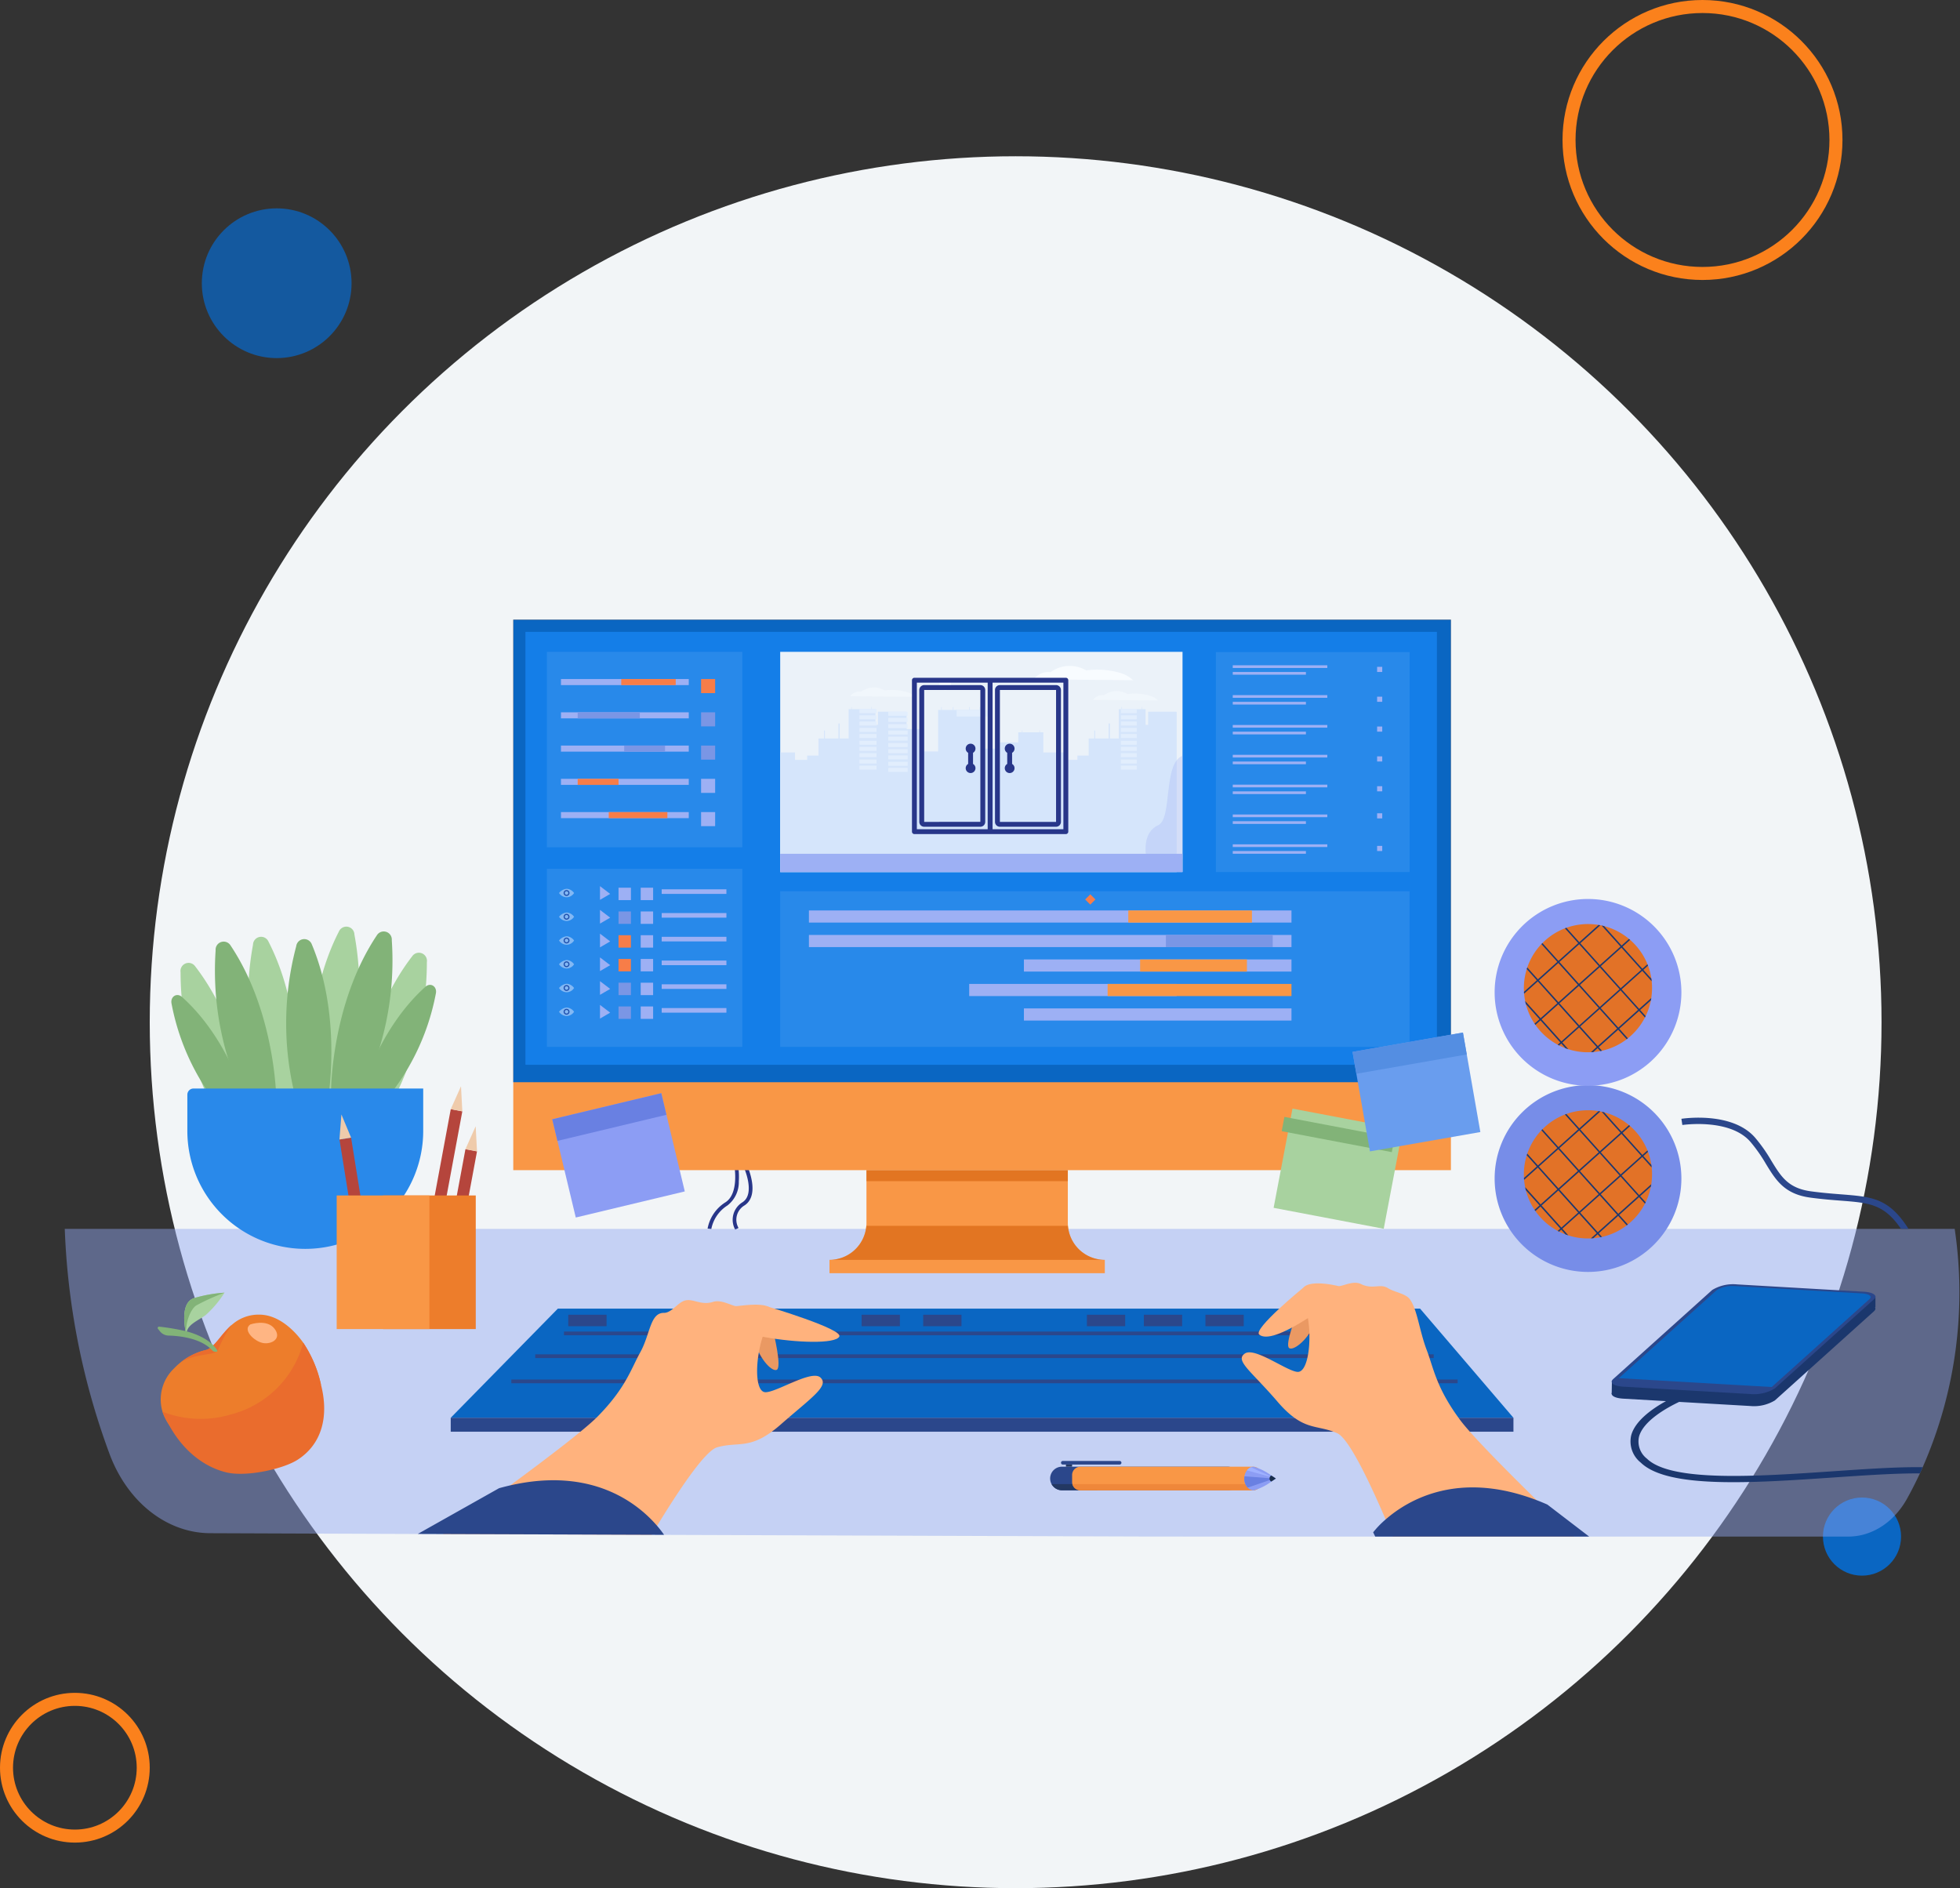 <svg xmlns="http://www.w3.org/2000/svg" width="301.052" height="290" viewBox="0 0 301.052 290">
  <rect x="0" y="0" width="301.052" height="290" fill="#333333" stroke="none"/>
  <g id="Group_34318" data-name="Group 34318" transform="translate(-32 -160)">
    <circle id="Ellipse_26" data-name="Ellipse 26" cx="133" cy="133" r="133" transform="translate(55 184)" fill="#f2f5f7"/>
    <g id="Ellipse_31" data-name="Ellipse 31" transform="translate(32 420)" fill="none" stroke="#fb811c" stroke-width="2">
      <circle cx="11.5" cy="11.5" r="11.5" stroke="none"/>
      <circle cx="11.5" cy="11.5" r="10.5" fill="none"/>
    </g>
    <circle id="Ellipse_34" data-name="Ellipse 34" cx="6" cy="6" r="6" transform="translate(312 390)" fill="#0a66c2"/>
    <g id="Ellipse_32" data-name="Ellipse 32" transform="translate(272 160)" fill="none" stroke="#fb811c" stroke-width="2">
      <circle cx="21.5" cy="21.5" r="21.5" stroke="none"/>
      <circle cx="21.5" cy="21.5" r="20.5" fill="none"/>
    </g>
    <circle id="Ellipse_78" data-name="Ellipse 78" cx="11.5" cy="11.5" r="11.5" transform="translate(63 192)" fill="#0a66c2" opacity="0.75"/>
    <g id="Group_28562" data-name="Group 28562" transform="translate(-146.578 66.713)">
      <g id="Group_28139" data-name="Group 28139" transform="translate(188.603 152.846)">
        <path id="Path_24219" data-name="Path 24219" d="M474.438,312.486c-.742,1.359-1.487,2.567-2.186,3.614l-.062.093a10.9,10.9,0,0,1-9.047,4.818c-19.449,0-86.576,0-107.5-.01,0,0-109.763-.311-144.1-.423a17.026,17.026,0,0,1-15.508-10.143,77.784,77.784,0,0,1-6.832-28.415c-.618-18.071,6.223-39.515,33.392-57.4,23.347-15.372-1.461-25.519,17.1-42.632,21.335-19.665,44.62,2.09,68.346-6.827a38.425,38.425,0,0,0,12.607-8,46.274,46.274,0,0,1,7.75-5.749q.64-.381,1.293-.743a54.188,54.188,0,0,1,5.17-2.508q1.792-.753,3.652-1.4c1.967-.679,3.989-1.265,6.053-1.76a75.839,75.839,0,0,1,9.024-1.583q2.015-.235,4.059-.369c26.509-1.782,56.343,8.236,71.739,22.877,3.1,2.95,17.194,18.2,6.085,39.173-7.016,13.238,22.371,25.883,32.814,41,6.534,9.458,9.878,18.162,11.2,25.917A46.4,46.4,0,0,1,474.438,312.486Z" transform="translate(-189.17 -152.846)" fill="none"/>
      </g>
      <g id="Group_28140" data-name="Group 28140" transform="translate(287.262 272.299)">
        <path id="Path_24220" data-name="Path 24220" d="M1010.514,1156.374l-.57-.073a6.051,6.051,0,0,1,2.738-4.035c2.109-1.334,1.389-5.5,1.381-5.547l.565-.1a10.949,10.949,0,0,1,.111,2.446,4.5,4.5,0,0,1-1.751,3.688A5.539,5.539,0,0,0,1010.514,1156.374Z" transform="translate(-1009.944 -1146.617)" fill="#283689"/>
      </g>
      <g id="Group_28141" data-name="Group 28141" transform="translate(291.111 272.307)">
        <path id="Path_24221" data-name="Path 24221" d="M1042.365,1156.532a3.158,3.158,0,0,1,1.1-4.209c2.064-1.306.232-5.36.213-5.4l.522-.24a10.5,10.5,0,0,1,.725,2.41c.292,1.77-.107,3.055-1.153,3.717a2.548,2.548,0,0,0-.9,3.448Z" transform="translate(-1041.969 -1146.682)" fill="#283689"/>
      </g>
      <g id="Group_28142" data-name="Group 28142" transform="translate(188.526 282.019)" opacity="0.46">
        <path id="Path_24222" data-name="Path 24222" d="M473.9,1264.094l-.144.322c-.1.214-.192.424-.288.631-.646,1.394-1.289,2.646-1.9,3.75l-.062.113c-2.023,3.654-5.417,5.84-9.047,5.84l-39.8,0h-2.3c-9.19,0-18.782,0-27.85,0H389.81c-14.586,0-27.536,0-34.846-.007,0,0-36.758-.126-74.384-.258l-1.911-.007-32.04-.115-3.88-.014c-12.986-.046-24.282-.089-31.884-.119-5.322-.02-10.235-3.05-13.4-8.012q-.25-.391-.485-.8a22.25,22.25,0,0,1-1.622-3.485,110.9,110.9,0,0,1-6.832-34.447H478.815A66.6,66.6,0,0,1,473.9,1264.094Z" transform="translate(-188.526 -1227.481)" fill="#8fa6ef"/>
      </g>
      <g id="Group_28158" data-name="Group 28158" transform="translate(247.808 294.28)">
        <g id="Group_28143" data-name="Group 28143">
          <path id="Path_24223" data-name="Path 24223" d="M844.95,1346.24H681.718l16.452-16.759H830.612Z" transform="translate(-681.718 -1329.481)" fill="#0a66c2"/>
        </g>
        <g id="Group_28144" data-name="Group 28144" transform="translate(0 16.759)">
          <rect id="Rectangle_1764" data-name="Rectangle 1764" width="163.232" height="2.141" fill="#2b478b"/>
        </g>
        <g id="Group_28157" data-name="Group 28157" transform="translate(9.308 0.934)">
          <g id="Group_28146" data-name="Group 28146" transform="translate(8.085 2.581)">
            <g id="Group_28145" data-name="Group 28145">
              <rect id="Rectangle_1765" data-name="Rectangle 1765" width="130.099" height="0.572" fill="#2b478b"/>
            </g>
          </g>
          <g id="Group_28148" data-name="Group 28148" transform="translate(3.675 6.082)">
            <g id="Group_28147" data-name="Group 28147">
              <rect id="Rectangle_1766" data-name="Rectangle 1766" width="137.999" height="0.572" fill="#2b478b"/>
            </g>
          </g>
          <g id="Group_28150" data-name="Group 28150" transform="translate(0 9.952)">
            <g id="Group_28149" data-name="Group 28149">
              <rect id="Rectangle_1767" data-name="Rectangle 1767" width="145.349" height="0.572" fill="#2b478b"/>
            </g>
          </g>
          <g id="Group_28151" data-name="Group 28151" transform="translate(8.745)">
            <rect id="Rectangle_1768" data-name="Rectangle 1768" width="5.882" height="1.764" fill="#2b478b"/>
          </g>
          <g id="Group_28152" data-name="Group 28152" transform="translate(53.801)">
            <rect id="Rectangle_1769" data-name="Rectangle 1769" width="5.882" height="1.764" fill="#2b478b"/>
          </g>
          <g id="Group_28153" data-name="Group 28153" transform="translate(63.261)">
            <rect id="Rectangle_1770" data-name="Rectangle 1770" width="5.882" height="1.764" fill="#2b478b"/>
          </g>
          <g id="Group_28154" data-name="Group 28154" transform="translate(88.408)">
            <rect id="Rectangle_1771" data-name="Rectangle 1771" width="5.882" height="1.764" fill="#2b478b"/>
          </g>
          <g id="Group_28155" data-name="Group 28155" transform="translate(97.155)">
            <rect id="Rectangle_1772" data-name="Rectangle 1772" width="5.882" height="1.764" fill="#2b478b"/>
          </g>
          <g id="Group_28156" data-name="Group 28156" transform="translate(106.615)">
            <rect id="Rectangle_1773" data-name="Rectangle 1773" width="5.882" height="1.764" fill="#2b478b"/>
          </g>
        </g>
      </g>
      <g id="Group_28160" data-name="Group 28160" transform="translate(436.836 264.949)">
        <g id="Group_28159" data-name="Group 28159" transform="translate(0 0)">
          <path id="Path_24224" data-name="Path 24224" d="M2289.187,1102.539h-1.155c-2.608-3.812-4.867-3.988-9.247-4.328-1.347-.1-2.876-.223-4.664-.464-3.99-.536-5.3-2.677-6.819-5.157a23.206,23.206,0,0,0-2.434-3.457c-3.184-3.6-10.342-2.55-10.414-2.54l-.147-.952c.315-.048,7.749-1.146,11.283,2.853a24.431,24.431,0,0,1,2.535,3.592c1.5,2.456,2.59,4.229,6.126,4.7,1.761.236,3.274.354,4.608.458C2283.622,1097.62,2286.173,1097.817,2289.187,1102.539Z" transform="translate(-2254.306 -1085.469)" fill="#2b478b"/>
        </g>
      </g>
      <g id="Group_28184" data-name="Group 28184" transform="translate(408.151 259.954)">
        <g id="Group_28161" data-name="Group 28161" transform="translate(0 0)">
          <path id="Rectangle_1774" data-name="Rectangle 1774" d="M14.342,0h0A14.342,14.342,0,0,1,28.685,14.342v0A14.342,14.342,0,0,1,14.343,28.685h0A14.343,14.343,0,0,1,0,14.342v0A14.342,14.342,0,0,1,14.342,0Z" fill="#778de8"/>
        </g>
        <g id="Group_28183" data-name="Group 28183" transform="translate(4.483 3.851)">
          <g id="Group_28163" data-name="Group 28163">
            <g id="Group_28162" data-name="Group 28162">
              <path id="Path_24225" data-name="Path 24225" d="M2072.65,1085.792a9.871,9.871,0,0,1-.116,1.515c-.018.12-.039.239-.063.358a9.754,9.754,0,0,1-.8,2.415c-.034.072-.071.145-.108.215a9.878,9.878,0,0,1-2.624,3.2c-.059.047-.117.094-.177.139a9.787,9.787,0,0,1-3.8,1.768h0l-.253.054h0a9.493,9.493,0,0,1-1.085.149c-.121.011-.24.02-.36.023h0c-.15.009-.3.012-.455.012a9.833,9.833,0,0,1-3.007-.468c-.147-.047-.294-.1-.438-.152a9.133,9.133,0,0,1-.988-.432c-.072-.036-.143-.072-.214-.11a9.9,9.9,0,0,1-3.427-3.047c-.043-.062-.087-.123-.129-.187a9.819,9.819,0,0,1-1.343-3.025c-.038-.149-.073-.3-.1-.452a9.817,9.817,0,0,1-.162-1.126c-.008-.095-.015-.189-.02-.284h0c-.01-.187-.017-.373-.017-.562a9.871,9.871,0,0,1,.446-2.939c.025-.081.053-.164.081-.245a9.84,9.84,0,0,1,2.17-3.586c.052-.054.1-.108.158-.161a9.822,9.822,0,0,1,3.463-2.263c.075-.03.151-.057.227-.084a9.9,9.9,0,0,1,4.927-.433c.094.015.187.032.28.051q.1.018.2.041c.13.028.259.059.387.093a9.793,9.793,0,0,1,3.814,1.965c.059.048.116.1.173.148a9.854,9.854,0,0,1,2.657,3.738c.031.074.06.148.087.223a9.715,9.715,0,0,1,.518,2.009c.02.129.036.26.048.391h0A9.738,9.738,0,0,1,2072.65,1085.792Z" transform="translate(-2052.957 -1075.946)" fill="#e27227"/>
            </g>
          </g>
          <g id="Group_28182" data-name="Group 28182" transform="translate(0.017 0.134)">
            <g id="Group_28165" data-name="Group 28165" transform="translate(2.68 2.781)">
              <g id="Group_28164" data-name="Group 28164">
                <path id="Path_24226" data-name="Path 24226" d="M2088.675,1114.829c-.059.047-.117.094-.177.139l-1.311-1.462-.151-.167-2.7-3.007-.151-.167-3.043-3.392-.15-.167-3-3.35-.151-.169-2.451-2.731c.052-.054.1-.108.158-.161l2.46,2.743.151.167,3,3.35.15.167,3.043,3.392.151.167,2.7,3.007.149.167Z" transform="translate(-2075.391 -1100.195)" fill="#1c3870"/>
              </g>
            </g>
            <g id="Group_28167" data-name="Group 28167" transform="translate(6.301 0.434)">
              <g id="Group_28166" data-name="Group 28166">
                <path id="Path_24227" data-name="Path 24227" d="M2117.909,1094.235c-.035.072-.071.145-.109.215l-.9-1.006-.151-.167-2.7-3-.151-.167-3.043-3.392-.151-.167-3.005-3.351-.149-.167-2.042-2.275c.075-.03.151-.057.227-.084l1.981,2.21.151.167,3,3.35.151.167,3.043,3.392.15.167,2.7,3.006.151.167Z" transform="translate(-2105.514 -1080.668)" fill="#1c3870"/>
              </g>
            </g>
            <g id="Group_28169" data-name="Group 28169" transform="translate(11.935 0.092)">
              <g id="Group_28168" data-name="Group 28168">
                <path id="Path_24228" data-name="Path 24228" d="M2160.019,1086c.02.129.036.261.048.392l-1.446-1.611-.149-.167-3.044-3.394-.149-.167-2.9-3.228c.13.029.259.059.387.093l2.677,2.984.151.167,3.043,3.394.149.167Z" transform="translate(-2152.383 -1077.825)" fill="#1c3870"/>
              </g>
            </g>
            <g id="Group_28171" data-name="Group 28171" transform="translate(0.429 6.528)">
              <g id="Group_28170" data-name="Group 28170">
                <path id="Path_24229" data-name="Path 24229" d="M2068.223,1144.164l-.253.054h0l-.41-.458-.149-.167-2.7-3.005-.151-.167-3.041-3.392-.151-.169-3-3.348-.151-.169-1.549-1.727c.025-.081.053-.164.081-.245l1.635,1.823.15.167,3.005,3.35.149.167,3.044,3.392.149.167,2.7,3.007.151.167Z" transform="translate(-2056.666 -1131.371)" fill="#1c3870"/>
              </g>
            </g>
            <g id="Group_28173" data-name="Group 28173">
              <g id="Group_28172" data-name="Group 28172">
                <path id="Path_24230" data-name="Path 24230" d="M2064.831,1077.112l-3.076,2.76-.169.149-3.043,2.731-.167.151-2.985,2.677-.167.151-2.109,1.891c-.008-.095-.015-.19-.02-.284h0l1.978-1.774.167-.149,2.985-2.678.167-.149,3.044-2.731.167-.149,2.946-2.644C2064.644,1077.076,2064.738,1077.093,2064.831,1077.112Z" transform="translate(-2053.095 -1077.061)" fill="#1c3870"/>
              </g>
            </g>
            <g id="Group_28175" data-name="Group 28175" transform="translate(1.628 2.15)">
              <g id="Group_28174" data-name="Group 28174">
                <path id="Path_24231" data-name="Path 24231" d="M2081.317,1095.095l-1.159,1.039-.169.151-3.166,2.841-.167.151-3.044,2.729-.167.151-2.985,2.677-.166.15-2.58,2.313-.167.151-.78.7c-.043-.062-.087-.124-.129-.187l.76-.681.167-.151,2.579-2.314.167-.149,2.984-2.677.167-.151,3.044-2.73.167-.15,3.168-2.841.167-.151,1.137-1.019C2081.2,1095,2081.259,1095.043,2081.317,1095.095Z" transform="translate(-2066.636 -1094.947)" fill="#1c3870"/>
              </g>
            </g>
            <g id="Group_28177" data-name="Group 28177" transform="translate(5.184 6.036)">
              <g id="Group_28176" data-name="Group 28176">
                <path id="Path_24232" data-name="Path 24232" d="M2110.089,1127.5l-.712.638-.167.151-3.166,2.84-.167.151-3.044,2.729-.167.15-2.986,2.677-.167.15-2.579,2.313-.167.151-.333.3c-.073-.036-.143-.072-.214-.11l.4-.355.167-.151,2.579-2.312.168-.151,2.984-2.677.167-.151,3.044-2.73.167-.151,3.168-2.839.167-.151.774-.694C2110.033,1127.349,2110.062,1127.422,2110.089,1127.5Z" transform="translate(-2096.22 -1127.275)" fill="#1c3870"/>
              </g>
            </g>
            <g id="Group_28179" data-name="Group 28179" transform="translate(10.286 11.227)">
              <g id="Group_28178" data-name="Group 28178">
                <path id="Path_24233" data-name="Path 24233" d="M2147.942,1170.462c-.018.121-.039.24-.063.358l-1.644,1.476-.167.149-3.044,2.731-.167.151-2.984,2.677-.169.149-.676.607c-.12.011-.239.02-.36.023l.887-.8.167-.149,2.984-2.677.169-.151,3.043-2.731.167-.149Z" transform="translate(-2138.668 -1170.462)" fill="#1c3870"/>
              </g>
            </g>
            <g id="Group_28181" data-name="Group 28181" transform="translate(0.182 11.686)">
              <g id="Group_28180" data-name="Group 28180">
                <path id="Path_24234" data-name="Path 24234" d="M2061.252,1181.686c-.147-.047-.293-.1-.438-.152l-.655-.73-.15-.167-3.043-3.392-.149-.167-2.1-2.344c-.038-.149-.072-.3-.1-.452l2.373,2.645.149.167,3.042,3.392.151.167Z" transform="translate(-2054.611 -1174.282)" fill="#1c3870"/>
              </g>
            </g>
          </g>
        </g>
      </g>
      <g id="Group_28208" data-name="Group 28208" transform="translate(408.151 231.36)">
        <g id="Group_28185" data-name="Group 28185">
          <path id="Rectangle_1775" data-name="Rectangle 1775" d="M14.343,0h0A14.342,14.342,0,0,1,28.685,14.342v0A14.342,14.342,0,0,1,14.343,28.685h0A14.342,14.342,0,0,1,0,14.343v0A14.343,14.343,0,0,1,14.343,0Z" fill="#8c9df4"/>
        </g>
        <g id="Group_28207" data-name="Group 28207" transform="translate(4.483 3.851)">
          <g id="Group_28187" data-name="Group 28187">
            <g id="Group_28186" data-name="Group 28186">
              <path id="Path_24235" data-name="Path 24235" d="M2072.65,847.915a9.867,9.867,0,0,1-.116,1.515c-.018.12-.039.24-.063.358a9.752,9.752,0,0,1-.8,2.415c-.034.072-.071.144-.108.215a9.881,9.881,0,0,1-2.624,3.2c-.059.047-.117.093-.177.138a9.786,9.786,0,0,1-3.8,1.768h0l-.253.054h0a9.52,9.52,0,0,1-1.085.149c-.121.01-.24.02-.36.022h0c-.15.009-.3.012-.455.012a9.833,9.833,0,0,1-3.007-.468c-.147-.047-.294-.1-.438-.152a9.155,9.155,0,0,1-.988-.432c-.072-.036-.143-.073-.214-.11a9.9,9.9,0,0,1-3.427-3.047c-.043-.062-.087-.123-.129-.187a9.815,9.815,0,0,1-1.343-3.025c-.038-.149-.073-.3-.1-.452a9.821,9.821,0,0,1-.162-1.126c-.008-.095-.015-.19-.02-.285v0c-.01-.187-.017-.373-.017-.562a9.873,9.873,0,0,1,.446-2.939c.025-.081.053-.164.081-.245a9.838,9.838,0,0,1,2.17-3.586c.052-.054.1-.108.158-.161a9.824,9.824,0,0,1,3.463-2.263c.075-.03.151-.057.227-.084a9.9,9.9,0,0,1,4.927-.434c.094.015.187.032.28.051q.1.018.2.041c.13.029.259.059.387.094a9.789,9.789,0,0,1,3.814,1.964c.059.048.116.1.173.148a9.856,9.856,0,0,1,2.657,3.738c.031.074.06.148.087.223a9.718,9.718,0,0,1,.518,2.008c.02.129.036.26.048.391v0A9.74,9.74,0,0,1,2072.65,847.915Z" transform="translate(-2052.957 -838.069)" fill="#e27227"/>
            </g>
          </g>
          <g id="Group_28206" data-name="Group 28206" transform="translate(0.017 0.134)">
            <g id="Group_28189" data-name="Group 28189" transform="translate(2.68 2.781)">
              <g id="Group_28188" data-name="Group 28188">
                <path id="Path_24236" data-name="Path 24236" d="M2088.675,876.952c-.059.047-.117.093-.177.138l-1.311-1.462-.151-.167-2.7-3.007-.151-.167-3.043-3.392-.15-.167-3-3.35-.151-.169-2.451-2.731c.052-.054.1-.108.158-.161l2.46,2.743.151.167,3,3.35.15.167,3.043,3.392.151.167,2.7,3.007.149.167Z" transform="translate(-2075.391 -862.318)" fill="#1c3870"/>
              </g>
            </g>
            <g id="Group_28191" data-name="Group 28191" transform="translate(6.301 0.434)">
              <g id="Group_28190" data-name="Group 28190">
                <path id="Path_24237" data-name="Path 24237" d="M2117.909,856.359c-.035.072-.071.144-.109.215l-.9-1.005-.151-.167-2.7-3.005-.151-.167-3.043-3.392-.151-.167-3.005-3.351-.149-.167-2.042-2.275c.075-.03.151-.057.227-.084l1.981,2.21.151.167,3,3.35.151.167,3.043,3.392.15.167,2.7,3.007.151.167Z" transform="translate(-2105.514 -842.792)" fill="#1c3870"/>
              </g>
            </g>
            <g id="Group_28193" data-name="Group 28193" transform="translate(11.935 0.092)">
              <g id="Group_28192" data-name="Group 28192">
                <path id="Path_24238" data-name="Path 24238" d="M2160.019,848.123c.02.129.036.26.048.391l-1.446-1.611-.149-.167-3.044-3.394-.149-.167-2.9-3.228c.13.029.259.059.387.094l2.677,2.984.151.167,3.043,3.394.149.167Z" transform="translate(-2152.383 -839.948)" fill="#1c3870"/>
              </g>
            </g>
            <g id="Group_28195" data-name="Group 28195" transform="translate(0.429 6.528)">
              <g id="Group_28194" data-name="Group 28194">
                <path id="Path_24239" data-name="Path 24239" d="M2068.223,906.287l-.253.054h0l-.41-.458-.149-.167-2.7-3.005-.151-.167-3.041-3.392-.151-.169-3-3.348-.151-.169-1.549-1.727c.025-.081.053-.164.081-.245l1.635,1.823.15.167,3.005,3.35.149.167,3.044,3.392.149.167,2.7,3.007.151.167Z" transform="translate(-2056.666 -893.494)" fill="#1c3870"/>
              </g>
            </g>
            <g id="Group_28197" data-name="Group 28197">
              <g id="Group_28196" data-name="Group 28196">
                <path id="Path_24240" data-name="Path 24240" d="M2064.831,839.236l-3.076,2.76-.169.149-3.043,2.731-.167.151-2.985,2.677-.167.151-2.109,1.891c-.008-.095-.015-.19-.02-.285v0l1.978-1.774.167-.149,2.985-2.678.167-.149,3.044-2.731.167-.149,2.946-2.644C2064.644,839.2,2064.738,839.217,2064.831,839.236Z" transform="translate(-2053.095 -839.185)" fill="#1c3870"/>
              </g>
            </g>
            <g id="Group_28199" data-name="Group 28199" transform="translate(1.628 2.15)">
              <g id="Group_28198" data-name="Group 28198">
                <path id="Path_24241" data-name="Path 24241" d="M2081.317,857.218l-1.159,1.039-.169.15-3.166,2.841-.167.151-3.044,2.73-.167.151-2.985,2.677-.166.151-2.58,2.313-.167.151-.78.7c-.043-.062-.087-.123-.129-.187l.76-.681.167-.151,2.579-2.314.167-.149,2.984-2.677.167-.151,3.044-2.73.167-.15,3.168-2.841.167-.151,1.137-1.019C2081.2,857.118,2081.259,857.166,2081.317,857.218Z" transform="translate(-2066.636 -857.07)" fill="#1c3870"/>
              </g>
            </g>
            <g id="Group_28201" data-name="Group 28201" transform="translate(5.184 6.036)">
              <g id="Group_28200" data-name="Group 28200">
                <path id="Path_24242" data-name="Path 24242" d="M2110.089,889.621l-.712.638-.167.151-3.166,2.84-.167.15-3.044,2.73-.167.151-2.986,2.677-.167.151-2.579,2.313-.167.151-.333.3c-.073-.036-.143-.073-.214-.11l.4-.355.167-.151,2.579-2.312.168-.151,2.984-2.677.167-.151,3.044-2.73.167-.15,3.168-2.84.167-.151.774-.694C2110.033,889.472,2110.062,889.546,2110.089,889.621Z" transform="translate(-2096.22 -889.398)" fill="#1c3870"/>
              </g>
            </g>
            <g id="Group_28203" data-name="Group 28203" transform="translate(10.286 11.227)">
              <g id="Group_28202" data-name="Group 28202">
                <path id="Path_24243" data-name="Path 24243" d="M2147.942,932.585c-.018.12-.039.239-.063.358l-1.644,1.475-.167.149-3.044,2.731-.167.151-2.984,2.677-.169.149-.676.607c-.12.01-.239.02-.36.023l.887-.8.167-.149,2.984-2.677.169-.151,3.043-2.731.167-.149Z" transform="translate(-2138.668 -932.585)" fill="#1c3870"/>
              </g>
            </g>
            <g id="Group_28205" data-name="Group 28205" transform="translate(0.182 11.686)">
              <g id="Group_28204" data-name="Group 28204">
                <path id="Path_24244" data-name="Path 24244" d="M2061.252,943.81c-.147-.047-.293-.1-.438-.152l-.655-.73-.15-.167-3.043-3.392-.149-.167-2.1-2.344c-.038-.149-.072-.3-.1-.452l2.373,2.646.149.167,3.042,3.392.151.167Z" transform="translate(-2054.611 -936.405)" fill="#1c3870"/>
              </g>
            </g>
          </g>
        </g>
      </g>
      <g id="Group_28218" data-name="Group 28218" transform="translate(426.129 290.542)">
        <g id="Group_28216" data-name="Group 28216" transform="translate(0 0)">
          <g id="Group_28211" data-name="Group 28211" transform="translate(0 1.837)">
            <g id="Group_28209" data-name="Group 28209" transform="translate(0 0)">
              <path id="Path_24245" data-name="Path 24245" d="M2165.459,1328.227l15.217-13.691a6.2,6.2,0,0,1,3.781-.856l19.521,1.13c1.468.085,2.155.606,1.535,1.164l-15.217,13.691a6.2,6.2,0,0,1-3.781.856l-19.522-1.13C2165.526,1329.306,2164.839,1328.785,2165.459,1328.227Z" transform="translate(-2165.231 -1313.668)" fill="#1b376d"/>
            </g>
            <g id="Group_28210" data-name="Group 28210">
              <path id="Path_24246" data-name="Path 24246" d="M2205.741,1315.329v-1.661l-40.133,12.91-.346.359-.031,1.759,17.731.579Z" transform="translate(-2165.23 -1313.668)" fill="#1b376d"/>
            </g>
          </g>
          <g id="Group_28215" data-name="Group 28215">
            <g id="Group_28212" data-name="Group 28212" transform="translate(0.58 0.122)">
              <path id="Path_24247" data-name="Path 24247" d="M2188.419,1299.406l19.19,1.11c1.54.089,2.261.636,1.61,1.221l-14.3,12.869c-.937.843-3.493,1.422-5.71,1.293l-17.194-.995c-1.632-.094-2.4-.674-1.707-1.294l15.006-13.5A5.1,5.1,0,0,1,2188.419,1299.406Z" transform="translate(-2170.051 -1299.396)" fill="#0a66c2"/>
            </g>
            <g id="Group_28213" data-name="Group 28213">
              <path id="Path_24248" data-name="Path 24248" d="M2205.734,1300.223c-.065-.36-.715-.638-1.757-.7l-19.522-1.13a6.2,6.2,0,0,0-3.78.856l-15.217,13.69c-.213.192-.273.38-.2.547h0c.105.232.47.425,1.038.534h0a5.463,5.463,0,0,0,.693.083l17.156.993h0l2.365.137a6.2,6.2,0,0,0,3.78-.856l10.578-9.518h0l3.8-3.416.841-.756a.573.573,0,0,0,.229-.406A.344.344,0,0,0,2205.734,1300.223Zm-.9.425-.8.717h0l-5.4,4.861-.008.007-8.808,7.922h0l-.167.151h0l-.034.031a4.629,4.629,0,0,1-2.822.639l-.08,0h-.006l-2.158-.126-17.279-1a3.694,3.694,0,0,1-.678-.1c-.608-.152-.821-.453-.469-.772l.034-.029,0,0,.167-.15,15.014-13.51a4.653,4.653,0,0,1,2.824-.638l19.52,1.129c.932.054,1.442.343,1.291.685A.524.524,0,0,1,2204.838,1300.648Z" transform="translate(-2165.23 -1298.383)" fill="#2b478b"/>
            </g>
            <g id="Group_28214" data-name="Group 28214" transform="translate(0.217 14.396)">
              <path id="Path_24249" data-name="Path 24249" d="M2168.277,1419.318l19.87,1.15a5.643,5.643,0,0,0,3.439-.779l.162-.146-24.164-1.4-.39.351C2166.755,1418.89,2167.24,1419.258,2168.277,1419.318Z" transform="translate(-2167.031 -1418.145)" fill="#2b478b"/>
            </g>
          </g>
        </g>
        <g id="Group_28217" data-name="Group 28217" transform="translate(2.869 16.798)">
          <path id="Path_24250" data-name="Path 24250" d="M2234,1449.427l-.144.322c-.1.214-.192.424-.288.631-3.671-.031-8.339.287-13.194.619-12.556.857-25.537,1.743-29.681-2.283a4.15,4.15,0,0,1-1.462-4.2c.626-2.269,3.312-4.125,5.34-5.239a0,0,0,0,1,0,0c.568-.312,1.086-.566,1.493-.755h0c.5-.231.829-.365.887-.387l.28.425.28.427c-.015.005-.371.149-.917.409-1.757.831-5.479,2.852-6.162,5.323a3.336,3.336,0,0,0,1.216,3.4c3.734,3.627,16.954,2.725,28.616,1.929C2225.329,1449.7,2230.19,1449.367,2234,1449.427Z" transform="translate(-2189.098 -1438.135)" fill="#1b376d"/>
        </g>
      </g>
      <g id="Group_28224" data-name="Group 28224" transform="translate(257.415 188.462)">
        <g id="Group_28219" data-name="Group 28219" transform="translate(0 0)">
          <rect id="Rectangle_1776" data-name="Rectangle 1776" width="144.019" height="84.547" fill="#f99746"/>
        </g>
        <g id="Group_28220" data-name="Group 28220" transform="translate(0 0)">
          <rect id="Rectangle_1777" data-name="Rectangle 1777" width="144.019" height="71.04" fill="#0a66c2"/>
        </g>
        <g id="Group_28221" data-name="Group 28221" transform="translate(48.57 84.547)">
          <path id="Path_24251" data-name="Path 24251" d="M1208,1166.3v2.054H1165.71V1166.3a5.678,5.678,0,0,0,5.662-5.235c.011-.146.017-.295.017-.443v-8.095h30.93v8.095c0,.149.006.3.017.443A5.677,5.677,0,0,0,1208,1166.3Z" transform="translate(-1165.71 -1152.526)" fill="#f99746"/>
        </g>
        <g id="Group_28222" data-name="Group 28222" transform="translate(54.249 84.547)" opacity="0.7">
          <rect id="Rectangle_1778" data-name="Rectangle 1778" width="30.93" height="1.692" fill="#d86713"/>
        </g>
        <g id="Group_28223" data-name="Group 28223" transform="translate(48.57 93.085)" opacity="0.7">
          <path id="Path_24252" data-name="Path 24252" d="M1208,1228.8H1165.71a5.678,5.678,0,0,0,5.662-5.235h30.964A5.677,5.677,0,0,0,1208,1228.8Z" transform="translate(-1165.71 -1223.56)" fill="#d86713"/>
        </g>
      </g>
      <g id="Group_28235" data-name="Group 28235" transform="translate(204.9 235.601)">
        <g id="Group_28225" data-name="Group 28225" transform="translate(21.29 0)">
          <path id="Path_24253" data-name="Path 24253" d="M502.053,866.572s-1.5-13.3,4.257-24.515a1.242,1.242,0,0,1,2.375.471,46.141,46.141,0,0,1-2.338,24.971C500.476,882.23,502.053,866.572,502.053,866.572Z" transform="translate(-501.86 -841.316)" fill="#a8d29f"/>
        </g>
        <g id="Group_28226" data-name="Group 28226" transform="translate(27.215 4.004)">
          <path id="Path_24254" data-name="Path 24254" d="M552.3,898.507s.94-13.355,8.635-23.335a1.242,1.242,0,0,1,2.25.895,46.143,46.143,0,0,1-6.831,24.132C547.9,913.619,552.3,898.507,552.3,898.507Z" transform="translate(-551.155 -874.625)" fill="#a8d29f"/>
        </g>
        <g id="Group_28227" data-name="Group 28227" transform="translate(23.782 0.738)">
          <path id="Path_24255" data-name="Path 24255" d="M523.344,871.947s.027-13.388,7.023-23.87a1.242,1.242,0,0,1,2.306.739,46.142,46.142,0,0,1-5.169,24.542C519.993,887.323,523.344,871.947,523.344,871.947Z" transform="translate(-522.599 -847.459)" fill="#82b378"/>
        </g>
        <g id="Group_28228" data-name="Group 28228" transform="translate(27.258 8.949)">
          <path id="Path_24256" data-name="Path 24256" d="M553.3,932.721s2.642-10.113,9.982-16.665c.778-.695,1.8-.051,1.6,1.01a36.027,36.027,0,0,1-8.712,17.536C547.76,943.686,553.3,932.721,553.3,932.721Z" transform="translate(-551.51 -915.767)" fill="#82b378"/>
        </g>
        <g id="Group_28229" data-name="Group 28229" transform="translate(11.785 1.56)">
          <path id="Path_24257" data-name="Path 24257" d="M430.179,879.547s1.5-13.3-4.257-24.514a1.242,1.242,0,0,0-2.375.471,46.144,46.144,0,0,0,2.338,24.971C431.755,895.2,430.179,879.547,430.179,879.547Z" transform="translate(-422.792 -854.291)" fill="#a8d29f"/>
        </g>
        <g id="Group_28230" data-name="Group 28230" transform="translate(1.413 5.563)">
          <path id="Path_24258" data-name="Path 24258" d="M347.386,911.483s-.94-13.354-8.635-23.335a1.242,1.242,0,0,0-2.25.895,46.142,46.142,0,0,0,6.831,24.132C351.777,926.594,347.386,911.483,347.386,911.483Z" transform="translate(-336.5 -887.6)" fill="#a8d29f"/>
        </g>
        <g id="Group_28231" data-name="Group 28231" transform="translate(6.699 2.298)">
          <path id="Path_24259" data-name="Path 24259" d="M389.9,884.923s-.027-13.388-7.023-23.87a1.242,1.242,0,0,0-2.306.739,46.142,46.142,0,0,0,5.169,24.542C393.252,900.3,389.9,884.923,389.9,884.923Z" transform="translate(-380.473 -860.435)" fill="#82b378"/>
        </g>
        <g id="Group_28232" data-name="Group 28232" transform="translate(17.62 1.908)">
          <path id="Path_24260" data-name="Path 24260" d="M477.63,882.785s2.525-13.148-2.346-24.771a1.242,1.242,0,0,0-2.4.286,46.144,46.144,0,0,0,.4,25.077C477.989,898.517,477.63,882.785,477.63,882.785Z" transform="translate(-471.329 -857.186)" fill="#82b378"/>
        </g>
        <g id="Group_28233" data-name="Group 28233" transform="translate(0 10.509)">
          <path id="Path_24261" data-name="Path 24261" d="M336.349,945.7s-2.642-10.113-9.982-16.665c-.778-.695-1.8-.051-1.6,1.01a36.025,36.025,0,0,0,8.712,17.536C341.892,956.661,336.349,945.7,336.349,945.7Z" transform="translate(-324.744 -928.742)" fill="#82b378"/>
        </g>
        <g id="Group_28234" data-name="Group 28234" transform="translate(2.455 24.868)">
          <path id="Rectangle_1779" data-name="Rectangle 1779" d="M.95,0H36.227a0,0,0,0,1,0,0V6.515A18.114,18.114,0,0,1,18.114,24.629h0A18.114,18.114,0,0,1,0,6.515V.95A.95.95,0,0,1,.95,0Z" fill="#2989ea"/>
        </g>
      </g>
      <g id="Group_28236" data-name="Group 28236" transform="translate(259.282 190.333)">
        <rect id="Rectangle_1780" data-name="Rectangle 1780" width="140.001" height="66.491" transform="translate(0 0)" fill="#147ee8"/>
      </g>
      <g id="Group_28475" data-name="Group 28475" transform="translate(262.581 193.401)">
        <g id="Group_28237" data-name="Group 28237" transform="translate(0 0)" opacity="0.1">
          <rect id="Rectangle_1781" data-name="Rectangle 1781" width="30.018" height="30.018" fill="#dde7fe"/>
        </g>
        <g id="Group_28238" data-name="Group 28238" transform="translate(0 33.323)" opacity="0.1">
          <rect id="Rectangle_1782" data-name="Rectangle 1782" width="30.018" height="27.348" fill="#dde7fe"/>
        </g>
        <g id="Group_28239" data-name="Group 28239" transform="translate(35.833 36.765)" opacity="0.1">
          <rect id="Rectangle_1783" data-name="Rectangle 1783" width="96.679" height="23.906" fill="#dde7fe"/>
        </g>
        <g id="Group_28240" data-name="Group 28240" transform="translate(35.834 0)">
          <rect id="Rectangle_1784" data-name="Rectangle 1784" width="61.796" height="33.819" fill="#ebf2f9"/>
        </g>
        <g id="Group_28280" data-name="Group 28280" transform="translate(35.834 8.462)">
          <g id="Group_28241" data-name="Group 28241">
            <path id="Path_24262" data-name="Path 24262" d="M1163.635,561.4v24.591h-60.9V567.626h2.275v1.14h1.869V568.1h1.732v-2.625h.863v-1.225h.131v1.225h2.071v-2.3h.2v2.3h1.37v-.032h0v-.291h0v-.276h0v-.46h0v-.293h0v-.458h0v-.293h0v-.458h0V562.6h0v-.459h0v-.4h0v-.46h0v-.3h.408v-.344h.066v.344h3.024v-.344h.064v.344h.553v2.4h.385v-.458h0V562.6h0v-.459h0v-.315h0v-.458h0v0h3.666v0h.631l.1.036v2.62h2.68v3.44h2.165V561.1h.472v-.445h.085v.445h1.71v-.445h.084v.445h2.422v-.445h.084v.445h1.524v-.445h.084v.445h.626v5.938h2.393v-.959l2.822.008v-1.557h.568v-.307h.075v.307h2.615v-.308h.075v.308h.525v3.094h3.361v1.14h1.868V568.1h1.732v-2.625h.864v-1.225h.13v1.225h2.071v-2.3h.2v2.3h1.369v-.032h0v-.291h0v-.276h0v-.46h0v-.293h0v-.458h0v-.293h0v-.458h0V562.6h0v-.459h0v-.4h0v-.46h0v-.3h.409v-.344h.065v.344h3.023v-.344h.065v.344h.552v2.4h.385v-.458h0V562.6h0v-.459h0v-.315h0v-.458h0v0h3.667v0h.63C1163.581,561.377,1163.607,561.388,1163.635,561.4Z" transform="translate(-1102.733 -560.632)" fill="#d5e5fb"/>
          </g>
          <g id="Group_28279" data-name="Group 28279" transform="translate(12.18 0.343)">
            <g id="Group_28242" data-name="Group 28242" transform="translate(14.931 0.126)">
              <rect id="Rectangle_1785" data-name="Rectangle 1785" width="5.228" height="1.006" fill="#e2eefd"/>
            </g>
            <g id="Group_28248" data-name="Group 28248" transform="translate(40.145)">
              <g id="Group_28243" data-name="Group 28243">
                <rect id="Rectangle_1786" data-name="Rectangle 1786" width="2.439" height="0.611" fill="#e2eefd"/>
              </g>
              <g id="Group_28244" data-name="Group 28244" transform="translate(0 0.941)">
                <rect id="Rectangle_1787" data-name="Rectangle 1787" width="2.439" height="0.611" fill="#e2eefd"/>
              </g>
              <g id="Group_28245" data-name="Group 28245" transform="translate(0 1.901)">
                <rect id="Rectangle_1788" data-name="Rectangle 1788" width="2.439" height="0.611" fill="#e2eefd"/>
              </g>
              <g id="Group_28246" data-name="Group 28246" transform="translate(0 2.877)">
                <rect id="Rectangle_1789" data-name="Rectangle 1789" width="2.439" height="0.611" fill="#e2eefd"/>
              </g>
              <g id="Group_28247" data-name="Group 28247" transform="translate(0 3.819)">
                <rect id="Rectangle_1790" data-name="Rectangle 1790" width="2.439" height="0.611" fill="#e2eefd"/>
              </g>
            </g>
            <g id="Group_28254" data-name="Group 28254" transform="translate(40.145 4.855)">
              <g id="Group_28249" data-name="Group 28249">
                <rect id="Rectangle_1791" data-name="Rectangle 1791" width="2.439" height="0.611" fill="#e2eefd"/>
              </g>
              <g id="Group_28250" data-name="Group 28250" transform="translate(0 0.941)">
                <rect id="Rectangle_1792" data-name="Rectangle 1792" width="2.439" height="0.611" fill="#e2eefd"/>
              </g>
              <g id="Group_28251" data-name="Group 28251" transform="translate(0 1.901)">
                <rect id="Rectangle_1793" data-name="Rectangle 1793" width="2.439" height="0.611" fill="#e2eefd"/>
              </g>
              <g id="Group_28252" data-name="Group 28252" transform="translate(0 2.877)">
                <rect id="Rectangle_1794" data-name="Rectangle 1794" width="2.439" height="0.611" fill="#e2eefd"/>
              </g>
              <g id="Group_28253" data-name="Group 28253" transform="translate(0 3.819)">
                <rect id="Rectangle_1795" data-name="Rectangle 1795" width="2.439" height="0.611" fill="#e2eefd"/>
              </g>
            </g>
            <g id="Group_28260" data-name="Group 28260">
              <g id="Group_28255" data-name="Group 28255">
                <rect id="Rectangle_1796" data-name="Rectangle 1796" width="2.614" height="0.611" fill="#e2eefd"/>
              </g>
              <g id="Group_28256" data-name="Group 28256" transform="translate(0 0.941)">
                <rect id="Rectangle_1797" data-name="Rectangle 1797" width="2.614" height="0.611" fill="#e2eefd"/>
              </g>
              <g id="Group_28257" data-name="Group 28257" transform="translate(0 1.901)">
                <rect id="Rectangle_1798" data-name="Rectangle 1798" width="2.614" height="0.611" fill="#e2eefd"/>
              </g>
              <g id="Group_28258" data-name="Group 28258" transform="translate(0 2.877)">
                <rect id="Rectangle_1799" data-name="Rectangle 1799" width="2.614" height="0.611" fill="#e2eefd"/>
              </g>
              <g id="Group_28259" data-name="Group 28259" transform="translate(0 3.819)">
                <rect id="Rectangle_1800" data-name="Rectangle 1800" width="2.614" height="0.611" fill="#e2eefd"/>
              </g>
            </g>
            <g id="Group_28266" data-name="Group 28266" transform="translate(0 4.855)">
              <g id="Group_28261" data-name="Group 28261">
                <rect id="Rectangle_1801" data-name="Rectangle 1801" width="2.614" height="0.611" fill="#e2eefd"/>
              </g>
              <g id="Group_28262" data-name="Group 28262" transform="translate(0 0.941)">
                <rect id="Rectangle_1802" data-name="Rectangle 1802" width="2.614" height="0.611" fill="#e2eefd"/>
              </g>
              <g id="Group_28263" data-name="Group 28263" transform="translate(0 1.901)">
                <rect id="Rectangle_1803" data-name="Rectangle 1803" width="2.614" height="0.611" fill="#e2eefd"/>
              </g>
              <g id="Group_28264" data-name="Group 28264" transform="translate(0 2.877)">
                <rect id="Rectangle_1804" data-name="Rectangle 1804" width="2.614" height="0.611" fill="#e2eefd"/>
              </g>
              <g id="Group_28265" data-name="Group 28265" transform="translate(0 3.819)">
                <rect id="Rectangle_1805" data-name="Rectangle 1805" width="2.614" height="0.611" fill="#e2eefd"/>
              </g>
            </g>
            <g id="Group_28272" data-name="Group 28272" transform="translate(4.427 0.401)">
              <g id="Group_28267" data-name="Group 28267">
                <rect id="Rectangle_1806" data-name="Rectangle 1806" width="2.971" height="0.611" fill="#e2eefd"/>
              </g>
              <g id="Group_28268" data-name="Group 28268" transform="translate(0 0.941)">
                <rect id="Rectangle_1807" data-name="Rectangle 1807" width="2.971" height="0.611" fill="#e2eefd"/>
              </g>
              <g id="Group_28269" data-name="Group 28269" transform="translate(0 1.901)">
                <rect id="Rectangle_1808" data-name="Rectangle 1808" width="2.971" height="0.611" fill="#e2eefd"/>
              </g>
              <g id="Group_28270" data-name="Group 28270" transform="translate(0 2.877)">
                <rect id="Rectangle_1809" data-name="Rectangle 1809" width="2.971" height="0.611" fill="#e2eefd"/>
              </g>
              <g id="Group_28271" data-name="Group 28271" transform="translate(0 3.819)">
                <rect id="Rectangle_1810" data-name="Rectangle 1810" width="2.971" height="0.611" fill="#e2eefd"/>
              </g>
            </g>
            <g id="Group_28278" data-name="Group 28278" transform="translate(4.427 5.201)">
              <g id="Group_28273" data-name="Group 28273">
                <rect id="Rectangle_1811" data-name="Rectangle 1811" width="2.971" height="0.611" fill="#e2eefd"/>
              </g>
              <g id="Group_28274" data-name="Group 28274" transform="translate(0 0.941)">
                <rect id="Rectangle_1812" data-name="Rectangle 1812" width="2.971" height="0.611" fill="#e2eefd"/>
              </g>
              <g id="Group_28275" data-name="Group 28275" transform="translate(0 1.901)">
                <rect id="Rectangle_1813" data-name="Rectangle 1813" width="2.971" height="0.611" fill="#e2eefd"/>
              </g>
              <g id="Group_28276" data-name="Group 28276" transform="translate(0 2.877)">
                <rect id="Rectangle_1814" data-name="Rectangle 1814" width="2.971" height="0.611" fill="#e2eefd"/>
              </g>
              <g id="Group_28277" data-name="Group 28277" transform="translate(0 3.819)">
                <rect id="Rectangle_1815" data-name="Rectangle 1815" width="2.971" height="0.611" fill="#e2eefd"/>
              </g>
            </g>
          </g>
        </g>
        <g id="Group_28316" data-name="Group 28316" transform="translate(60.298 4.124)">
          <path id="Path_24284" data-name="Path 24284" d="M1306.252,525.419a.879.879,0,1,1,.879.879A.879.879,0,0,1,1306.252,525.419Z" transform="translate(-1306.252 -524.54)" fill="#f8fcff"/>
        </g>
        <g id="Group_28317" data-name="Group 28317" transform="translate(74.768 2.133)">
          <path id="Path_24285" data-name="Path 24285" d="M1426.636,510.068a2.782,2.782,0,0,1,2.59-1.091,4.978,4.978,0,0,1,5.478-.273,12.642,12.642,0,0,1,5.231.38,4.991,4.991,0,0,1,1.974,1.12Z" transform="translate(-1426.636 -507.982)" fill="#f8fcff"/>
        </g>
        <g id="Group_28318" data-name="Group 28318" transform="translate(83.892 6.009)" opacity="0.5">
          <path id="Path_24286" data-name="Path 24286" d="M1502.543,541.592a1.819,1.819,0,0,1,1.694-.714,3.257,3.257,0,0,1,3.583-.179,8.273,8.273,0,0,1,3.421.249,3.265,3.265,0,0,1,1.291.732Z" transform="translate(-1502.543 -540.227)" fill="#f8fcff"/>
        </g>
        <g id="Group_28319" data-name="Group 28319" transform="translate(46.591 5.453)" opacity="0.5">
          <path id="Path_24287" data-name="Path 24287" d="M1192.224,536.962a1.819,1.819,0,0,1,1.694-.713,3.256,3.256,0,0,1,3.583-.178,8.268,8.268,0,0,1,3.421.249,3.262,3.262,0,0,1,1.291.732Z" transform="translate(-1192.224 -535.597)" fill="#f8fcff"/>
        </g>
        <g id="Group_28320" data-name="Group 28320" transform="translate(35.834 31.018)">
          <rect id="Rectangle_1824" data-name="Rectangle 1824" width="61.796" height="2.801" fill="#9db0f4"/>
        </g>
        <g id="Group_28371" data-name="Group 28371" transform="translate(40.245 39.72)">
          <rect id="Rectangle_1827" data-name="Rectangle 1827" width="74.121" height="1.864" fill="#9db0f4"/>
        </g>
        <g id="Group_28372" data-name="Group 28372" transform="translate(40.245 43.482)">
          <rect id="Rectangle_1828" data-name="Rectangle 1828" width="74.121" height="1.864" fill="#9db0f4"/>
        </g>
        <g id="Group_28373" data-name="Group 28373" transform="translate(73.267 47.244)">
          <rect id="Rectangle_1829" data-name="Rectangle 1829" width="41.099" height="1.864" fill="#9db0f4"/>
        </g>
        <g id="Group_28374" data-name="Group 28374" transform="translate(64.863 51.005)">
          <rect id="Rectangle_1830" data-name="Rectangle 1830" width="31.873" height="1.864" fill="#9db0f4"/>
        </g>
        <g id="Group_28375" data-name="Group 28375" transform="translate(73.267 54.767)">
          <rect id="Rectangle_1831" data-name="Rectangle 1831" width="41.099" height="1.864" fill="#9db0f4"/>
        </g>
        <g id="Group_28376" data-name="Group 28376" transform="translate(2.16 24.613)">
          <rect id="Rectangle_1832" data-name="Rectangle 1832" width="19.629" height="0.931" fill="#9db0f4"/>
        </g>
        <g id="Group_28377" data-name="Group 28377" transform="translate(23.681 24.613)">
          <rect id="Rectangle_1833" data-name="Rectangle 1833" width="2.16" height="2.16" fill="#9db0f4"/>
        </g>
        <g id="Group_28378" data-name="Group 28378" transform="translate(9.5 24.613)">
          <rect id="Rectangle_1834" data-name="Rectangle 1834" width="9.005" height="0.931" fill="#f77d48"/>
        </g>
        <g id="Group_28379" data-name="Group 28379" transform="translate(2.16 19.504)">
          <rect id="Rectangle_1835" data-name="Rectangle 1835" width="19.629" height="0.931" fill="#9db0f4"/>
        </g>
        <g id="Group_28380" data-name="Group 28380" transform="translate(23.681 19.504)">
          <rect id="Rectangle_1836" data-name="Rectangle 1836" width="2.16" height="2.16" fill="#9db0f4"/>
        </g>
        <g id="Group_28381" data-name="Group 28381" transform="translate(4.729 19.504)">
          <rect id="Rectangle_1837" data-name="Rectangle 1837" width="6.272" height="0.931" fill="#f77d48"/>
        </g>
        <g id="Group_28382" data-name="Group 28382" transform="translate(2.16 14.396)">
          <rect id="Rectangle_1838" data-name="Rectangle 1838" width="19.629" height="0.931" fill="#9db0f4"/>
        </g>
        <g id="Group_28383" data-name="Group 28383" transform="translate(23.681 14.396)">
          <rect id="Rectangle_1839" data-name="Rectangle 1839" width="2.16" height="2.16" fill="#7a96e5"/>
        </g>
        <g id="Group_28384" data-name="Group 28384" transform="translate(11.873 14.396)">
          <rect id="Rectangle_1840" data-name="Rectangle 1840" width="6.272" height="0.931" fill="#7a96e5"/>
        </g>
        <g id="Group_28385" data-name="Group 28385" transform="translate(2.16 9.287)">
          <rect id="Rectangle_1841" data-name="Rectangle 1841" width="19.629" height="0.931" fill="#9db0f4"/>
        </g>
        <g id="Group_28386" data-name="Group 28386" transform="translate(23.681 9.287)">
          <rect id="Rectangle_1842" data-name="Rectangle 1842" width="2.16" height="2.16" fill="#7a96e5"/>
        </g>
        <g id="Group_28387" data-name="Group 28387" transform="translate(4.729 9.287)">
          <rect id="Rectangle_1843" data-name="Rectangle 1843" width="9.541" height="0.931" fill="#7a96e5"/>
        </g>
        <g id="Group_28388" data-name="Group 28388" transform="translate(2.16 4.179)">
          <rect id="Rectangle_1844" data-name="Rectangle 1844" width="19.629" height="0.931" fill="#9db0f4"/>
        </g>
        <g id="Group_28389" data-name="Group 28389" transform="translate(23.681 4.179)">
          <rect id="Rectangle_1845" data-name="Rectangle 1845" width="2.16" height="2.16" fill="#f77d48"/>
        </g>
        <g id="Group_28390" data-name="Group 28390" transform="translate(11.419 4.179)">
          <rect id="Rectangle_1846" data-name="Rectangle 1846" width="8.366" height="0.931" fill="#f77d48"/>
        </g>
        <g id="Group_28395" data-name="Group 28395" transform="translate(8.154 35.988)">
          <g id="Group_28391" data-name="Group 28391" transform="translate(2.847 0.239)">
            <rect id="Rectangle_1847" data-name="Rectangle 1847" width="1.906" height="1.906" fill="#9db0f4"/>
          </g>
          <g id="Group_28392" data-name="Group 28392" transform="translate(6.254 0.239)">
            <rect id="Rectangle_1848" data-name="Rectangle 1848" width="1.906" height="1.906" fill="#9db0f4"/>
          </g>
          <g id="Group_28393" data-name="Group 28393" transform="translate(9.476 0.484)">
            <rect id="Rectangle_1849" data-name="Rectangle 1849" width="9.942" height="0.707" fill="#9db0f4"/>
          </g>
          <g id="Group_28394" data-name="Group 28394">
            <path id="Path_24328" data-name="Path 24328" d="M872.455,789.631l1.564,1.192-1.564.912Z" transform="translate(-872.455 -789.631)" fill="#9db0f4"/>
          </g>
        </g>
        <g id="Group_28396" data-name="Group 28396" transform="translate(11.001 39.874)">
          <rect id="Rectangle_1850" data-name="Rectangle 1850" width="1.906" height="1.906" fill="#7a96e5"/>
        </g>
        <g id="Group_28397" data-name="Group 28397" transform="translate(14.408 39.874)">
          <rect id="Rectangle_1851" data-name="Rectangle 1851" width="1.906" height="1.906" fill="#9db0f4"/>
        </g>
        <g id="Group_28398" data-name="Group 28398" transform="translate(17.631 40.12)">
          <rect id="Rectangle_1852" data-name="Rectangle 1852" width="9.942" height="0.707" fill="#9db0f4"/>
        </g>
        <g id="Group_28399" data-name="Group 28399" transform="translate(8.154 39.636)">
          <path id="Path_24329" data-name="Path 24329" d="M872.455,819.977l1.564,1.192-1.564.912Z" transform="translate(-872.455 -819.977)" fill="#9db0f4"/>
        </g>
        <g id="Group_28400" data-name="Group 28400" transform="translate(11.001 43.522)">
          <rect id="Rectangle_1853" data-name="Rectangle 1853" width="1.906" height="1.906" fill="#f77d48"/>
        </g>
        <g id="Group_28401" data-name="Group 28401" transform="translate(14.408 43.522)">
          <rect id="Rectangle_1854" data-name="Rectangle 1854" width="1.906" height="1.906" fill="#9db0f4"/>
        </g>
        <g id="Group_28402" data-name="Group 28402" transform="translate(17.631 43.768)">
          <rect id="Rectangle_1855" data-name="Rectangle 1855" width="9.942" height="0.707" fill="#9db0f4"/>
        </g>
        <g id="Group_28403" data-name="Group 28403" transform="translate(8.154 43.284)">
          <path id="Path_24330" data-name="Path 24330" d="M872.455,850.325l1.564,1.192-1.564.912Z" transform="translate(-872.455 -850.325)" fill="#9db0f4"/>
        </g>
        <g id="Group_28404" data-name="Group 28404" transform="translate(11.001 47.17)">
          <rect id="Rectangle_1856" data-name="Rectangle 1856" width="1.906" height="1.906" fill="#f77d48"/>
        </g>
        <g id="Group_28405" data-name="Group 28405" transform="translate(14.408 47.17)">
          <rect id="Rectangle_1857" data-name="Rectangle 1857" width="1.906" height="1.906" fill="#9db0f4"/>
        </g>
        <g id="Group_28406" data-name="Group 28406" transform="translate(17.631 47.415)">
          <rect id="Rectangle_1858" data-name="Rectangle 1858" width="9.942" height="0.708" fill="#9db0f4"/>
        </g>
        <g id="Group_28407" data-name="Group 28407" transform="translate(8.154 46.931)">
          <path id="Path_24331" data-name="Path 24331" d="M872.455,880.672l1.564,1.192-1.564.912Z" transform="translate(-872.455 -880.672)" fill="#9db0f4"/>
        </g>
        <g id="Group_28408" data-name="Group 28408" transform="translate(11.001 50.818)">
          <rect id="Rectangle_1859" data-name="Rectangle 1859" width="1.906" height="1.906" fill="#7a96e5"/>
        </g>
        <g id="Group_28409" data-name="Group 28409" transform="translate(14.408 50.818)">
          <rect id="Rectangle_1860" data-name="Rectangle 1860" width="1.906" height="1.906" fill="#9db0f4"/>
        </g>
        <g id="Group_28410" data-name="Group 28410" transform="translate(17.631 51.063)">
          <rect id="Rectangle_1861" data-name="Rectangle 1861" width="9.942" height="0.707" fill="#9db0f4"/>
        </g>
        <g id="Group_28411" data-name="Group 28411" transform="translate(8.154 50.579)">
          <path id="Path_24332" data-name="Path 24332" d="M872.455,911.019l1.564,1.191-1.564.912Z" transform="translate(-872.455 -911.019)" fill="#9db0f4"/>
        </g>
        <g id="Group_28412" data-name="Group 28412" transform="translate(11.001 54.465)">
          <rect id="Rectangle_1862" data-name="Rectangle 1862" width="1.906" height="1.906" fill="#7a96e5"/>
        </g>
        <g id="Group_28413" data-name="Group 28413" transform="translate(14.408 54.465)">
          <rect id="Rectangle_1863" data-name="Rectangle 1863" width="1.906" height="1.906" fill="#9db0f4"/>
        </g>
        <g id="Group_28414" data-name="Group 28414" transform="translate(17.631 54.711)">
          <rect id="Rectangle_1864" data-name="Rectangle 1864" width="9.942" height="0.707" fill="#9db0f4"/>
        </g>
        <g id="Group_28415" data-name="Group 28415" transform="translate(8.154 54.227)">
          <path id="Path_24333" data-name="Path 24333" d="M872.455,941.366l1.564,1.191-1.564.912Z" transform="translate(-872.455 -941.366)" fill="#9db0f4"/>
        </g>
        <g id="Group_28419" data-name="Group 28419" transform="translate(1.863 36.391)" opacity="0.5">
          <g id="Group_28416" data-name="Group 28416">
            <path id="Path_24334" data-name="Path 24334" d="M820.11,793.628a1.73,1.73,0,0,1,1.185-.65,1.5,1.5,0,0,1,1.125.65,1.356,1.356,0,0,1-1.125.65A1.432,1.432,0,0,1,820.11,793.628Z" transform="translate(-820.11 -792.978)" fill="#dde7fe"/>
          </g>
          <g id="Group_28417" data-name="Group 28417" transform="translate(0.705 0.2)">
            <path id="Path_24335" data-name="Path 24335" d="M825.977,795.091a.45.45,0,1,1,.45.45A.45.45,0,0,1,825.977,795.091Z" transform="translate(-825.977 -794.641)" fill="#15156d"/>
          </g>
          <g id="Group_28418" data-name="Group 28418" transform="translate(0.88 0.375)">
            <path id="Path_24336" data-name="Path 24336" d="M827.434,796.372a.275.275,0,1,1,.275.275A.275.275,0,0,1,827.434,796.372Z" transform="translate(-827.434 -796.097)" fill="#dde7fe"/>
          </g>
        </g>
        <g id="Group_28423" data-name="Group 28423" transform="translate(1.863 40.038)" opacity="0.5">
          <g id="Group_28420" data-name="Group 28420">
            <path id="Path_24337" data-name="Path 24337" d="M820.11,823.974a1.73,1.73,0,0,1,1.185-.65,1.5,1.5,0,0,1,1.125.65,1.356,1.356,0,0,1-1.125.65A1.432,1.432,0,0,1,820.11,823.974Z" transform="translate(-820.11 -823.324)" fill="#dde7fe"/>
          </g>
          <g id="Group_28421" data-name="Group 28421" transform="translate(0.705 0.2)">
            <path id="Path_24338" data-name="Path 24338" d="M825.977,825.436a.45.45,0,1,1,.45.45A.45.45,0,0,1,825.977,825.436Z" transform="translate(-825.977 -824.986)" fill="#15156d"/>
          </g>
          <g id="Group_28422" data-name="Group 28422" transform="translate(0.88 0.375)">
            <path id="Path_24339" data-name="Path 24339" d="M827.434,826.719a.275.275,0,1,1,.275.275A.275.275,0,0,1,827.434,826.719Z" transform="translate(-827.434 -826.444)" fill="#dde7fe"/>
          </g>
        </g>
        <g id="Group_28427" data-name="Group 28427" transform="translate(1.863 43.686)" opacity="0.5">
          <g id="Group_28424" data-name="Group 28424">
            <path id="Path_24340" data-name="Path 24340" d="M820.11,854.321a1.73,1.73,0,0,1,1.185-.65,1.5,1.5,0,0,1,1.125.65,1.356,1.356,0,0,1-1.125.65A1.432,1.432,0,0,1,820.11,854.321Z" transform="translate(-820.11 -853.671)" fill="#dde7fe"/>
          </g>
          <g id="Group_28425" data-name="Group 28425" transform="translate(0.705 0.2)">
            <path id="Path_24341" data-name="Path 24341" d="M825.977,855.784a.45.45,0,1,1,.45.45A.45.45,0,0,1,825.977,855.784Z" transform="translate(-825.977 -855.334)" fill="#15156d"/>
          </g>
          <g id="Group_28426" data-name="Group 28426" transform="translate(0.88 0.375)">
            <path id="Path_24342" data-name="Path 24342" d="M827.434,857.066a.275.275,0,1,1,.275.275A.275.275,0,0,1,827.434,857.066Z" transform="translate(-827.434 -856.791)" fill="#dde7fe"/>
          </g>
        </g>
        <g id="Group_28431" data-name="Group 28431" transform="translate(1.863 47.334)" opacity="0.5">
          <g id="Group_28428" data-name="Group 28428">
            <path id="Path_24343" data-name="Path 24343" d="M820.11,884.668a1.73,1.73,0,0,1,1.185-.65,1.5,1.5,0,0,1,1.125.65,1.356,1.356,0,0,1-1.125.65A1.432,1.432,0,0,1,820.11,884.668Z" transform="translate(-820.11 -884.018)" fill="#dde7fe"/>
          </g>
          <g id="Group_28429" data-name="Group 28429" transform="translate(0.705 0.2)">
            <path id="Path_24344" data-name="Path 24344" d="M825.977,886.132a.45.45,0,1,1,.45.45A.45.45,0,0,1,825.977,886.132Z" transform="translate(-825.977 -885.682)" fill="#15156d"/>
          </g>
          <g id="Group_28430" data-name="Group 28430" transform="translate(0.88 0.375)">
            <path id="Path_24345" data-name="Path 24345" d="M827.434,887.413a.275.275,0,1,1,.275.275A.275.275,0,0,1,827.434,887.413Z" transform="translate(-827.434 -887.138)" fill="#dde7fe"/>
          </g>
        </g>
        <g id="Group_28435" data-name="Group 28435" transform="translate(1.863 50.981)" opacity="0.5">
          <g id="Group_28432" data-name="Group 28432">
            <path id="Path_24346" data-name="Path 24346" d="M820.11,915.015a1.73,1.73,0,0,1,1.185-.65,1.5,1.5,0,0,1,1.125.65,1.356,1.356,0,0,1-1.125.65A1.432,1.432,0,0,1,820.11,915.015Z" transform="translate(-820.11 -914.365)" fill="#dde7fe"/>
          </g>
          <g id="Group_28433" data-name="Group 28433" transform="translate(0.705 0.2)">
            <path id="Path_24347" data-name="Path 24347" d="M825.977,916.478a.45.45,0,1,1,.45.45A.45.45,0,0,1,825.977,916.478Z" transform="translate(-825.977 -916.028)" fill="#15156d"/>
          </g>
          <g id="Group_28434" data-name="Group 28434" transform="translate(0.88 0.375)">
            <path id="Path_24348" data-name="Path 24348" d="M827.434,917.759a.275.275,0,1,1,.275.275A.275.275,0,0,1,827.434,917.759Z" transform="translate(-827.434 -917.484)" fill="#dde7fe"/>
          </g>
        </g>
        <g id="Group_28439" data-name="Group 28439" transform="translate(1.863 54.629)" opacity="0.5">
          <g id="Group_28436" data-name="Group 28436">
            <path id="Path_24349" data-name="Path 24349" d="M820.11,945.362a1.73,1.73,0,0,1,1.185-.65,1.5,1.5,0,0,1,1.125.65,1.356,1.356,0,0,1-1.125.65A1.432,1.432,0,0,1,820.11,945.362Z" transform="translate(-820.11 -944.712)" fill="#dde7fe"/>
          </g>
          <g id="Group_28437" data-name="Group 28437" transform="translate(0.705 0.2)">
            <path id="Path_24350" data-name="Path 24350" d="M825.977,946.825a.45.45,0,1,1,.45.45A.45.45,0,0,1,825.977,946.825Z" transform="translate(-825.977 -946.375)" fill="#15156d"/>
          </g>
          <g id="Group_28438" data-name="Group 28438" transform="translate(0.88 0.375)">
            <path id="Path_24351" data-name="Path 24351" d="M827.434,948.107a.275.275,0,1,1,.275.275A.275.275,0,0,1,827.434,948.107Z" transform="translate(-827.434 -947.832)" fill="#dde7fe"/>
          </g>
        </g>
        <g id="Group_28440" data-name="Group 28440" transform="translate(86.125 51.005)">
          <rect id="Rectangle_1865" data-name="Rectangle 1865" width="28.241" height="1.864" fill="#f99746"/>
        </g>
        <g id="Group_28441" data-name="Group 28441" transform="translate(91.115 47.244)">
          <rect id="Rectangle_1866" data-name="Rectangle 1866" width="16.408" height="1.864" fill="#f99746"/>
        </g>
        <g id="Group_28442" data-name="Group 28442" transform="translate(89.302 39.72)">
          <rect id="Rectangle_1867" data-name="Rectangle 1867" width="18.99" height="1.864" fill="#f99746"/>
        </g>
        <g id="Group_28443" data-name="Group 28443" transform="translate(95.077 43.482)">
          <rect id="Rectangle_1868" data-name="Rectangle 1868" width="16.408" height="1.864" fill="#7a96e5"/>
        </g>
        <g id="Group_28460" data-name="Group 28460" transform="translate(82.675 37.243)">
          <g id="Group_28459" data-name="Group 28459" transform="translate(0)">
            <rect id="Rectangle_1870" data-name="Rectangle 1870" width="1.117" height="1.117" transform="translate(0.79 0) rotate(44.996)" fill="#f77d48"/>
          </g>
        </g>
        <g id="Group_28472" data-name="Group 28472" transform="translate(91.945 15.969)" opacity="0.3">
          <path id="Path_24372" data-name="Path 24372" d="M1575.221,623.088v15.78l-5.641-.732s-.5-3.326,1.894-4.382C1573.7,632.773,1572.2,624.214,1575.221,623.088Z" transform="translate(-1569.536 -623.088)" fill="#9db0f4"/>
        </g>
        <g id="double_door" data-name="double door" transform="translate(56.074 3.983)">
          <path id="Path_24489" data-name="Path 24489" d="M23.633,0H.375A.375.375,0,0,0,0,.375V23.633a.375.375,0,0,0,.375.375H23.633a.375.375,0,0,0,.375-.375V.375A.375.375,0,0,0,23.633,0ZM.75.75H11.629V23.258H.75ZM23.258,23.258H12.379V.75H23.258Z" fill="#283689"/>
          <path id="Path_24490" data-name="Path 24490" d="M12.378,3H3.75A.75.75,0,0,0,3,3.75V24.007a.75.75,0,0,0,.75.75h8.628a.75.75,0,0,0,.75-.75V3.75A.75.75,0,0,0,12.378,3Zm0,21.007H3.75V3.75h8.628Z" transform="translate(-1.875 -1.875)" fill="#283689"/>
          <path id="Path_24491" data-name="Path 24491" d="M34.75,24.758h8.628a.75.75,0,0,0,.75-.75V3.75a.75.75,0,0,0-.75-.75H34.75a.75.75,0,0,0-.75.75V24.007A.75.75,0,0,0,34.75,24.758Zm0-21.007h8.628V24.007H34.75Z" transform="translate(-21.246 -1.875)" fill="#283689"/>
          <path id="Path_24492" data-name="Path 24492" d="M39.5,27.744a.75.75,0,1,0-1.125.646V30.1a.75.75,0,1,0,.75,0V28.39A.748.748,0,0,0,39.5,27.744Z" transform="translate(-23.745 -16.865)" fill="#283689"/>
          <path id="Path_24493" data-name="Path 24493" d="M22,30.745a.75.75,0,1,0,1.125-.646V28.39a.75.75,0,1,0-.75,0V30.1A.748.748,0,0,0,22,30.745Z" transform="translate(-13.747 -16.865)" fill="#283689"/>
        </g>
      </g>
      <g id="Group_28476" data-name="Group 28476" transform="translate(365.337 193.431)" opacity="0.1">
        <rect id="Rectangle_1871" data-name="Rectangle 1871" width="29.757" height="33.788" transform="translate(0 0)" fill="#dde7fe"/>
      </g>
      <g id="Group_28505" data-name="Group 28505" transform="translate(367.926 195.465)">
        <g id="Group_28479" data-name="Group 28479" transform="translate(0)">
          <g id="Group_28477" data-name="Group 28477">
            <rect id="Rectangle_1872" data-name="Rectangle 1872" width="14.525" height="0.415" fill="#9db0f4"/>
          </g>
          <g id="Group_28478" data-name="Group 28478" transform="translate(0 1.031)">
            <rect id="Rectangle_1873" data-name="Rectangle 1873" width="11.238" height="0.415" fill="#9db0f4"/>
          </g>
        </g>
        <g id="Group_28480" data-name="Group 28480" transform="translate(22.174 0.241)">
          <rect id="Rectangle_1874" data-name="Rectangle 1874" width="0.787" height="0.787" fill="#9db0f4"/>
        </g>
        <g id="Group_28483" data-name="Group 28483" transform="translate(0 4.583)">
          <g id="Group_28481" data-name="Group 28481">
            <rect id="Rectangle_1875" data-name="Rectangle 1875" width="14.525" height="0.415" fill="#9db0f4"/>
          </g>
          <g id="Group_28482" data-name="Group 28482" transform="translate(0 1.031)">
            <rect id="Rectangle_1876" data-name="Rectangle 1876" width="11.238" height="0.415" fill="#9db0f4"/>
          </g>
        </g>
        <g id="Group_28484" data-name="Group 28484" transform="translate(22.174 4.824)">
          <rect id="Rectangle_1877" data-name="Rectangle 1877" width="0.787" height="0.787" fill="#9db0f4"/>
        </g>
        <g id="Group_28487" data-name="Group 28487" transform="translate(0 9.167)">
          <g id="Group_28485" data-name="Group 28485">
            <rect id="Rectangle_1878" data-name="Rectangle 1878" width="14.525" height="0.415" fill="#9db0f4"/>
          </g>
          <g id="Group_28486" data-name="Group 28486" transform="translate(0 1.031)">
            <rect id="Rectangle_1879" data-name="Rectangle 1879" width="11.238" height="0.415" fill="#9db0f4"/>
          </g>
        </g>
        <g id="Group_28488" data-name="Group 28488" transform="translate(22.174 9.407)">
          <rect id="Rectangle_1880" data-name="Rectangle 1880" width="0.787" height="0.787" fill="#9db0f4"/>
        </g>
        <g id="Group_28491" data-name="Group 28491" transform="translate(0 13.75)">
          <g id="Group_28489" data-name="Group 28489">
            <rect id="Rectangle_1881" data-name="Rectangle 1881" width="14.525" height="0.415" fill="#9db0f4"/>
          </g>
          <g id="Group_28490" data-name="Group 28490" transform="translate(0 1.032)">
            <rect id="Rectangle_1882" data-name="Rectangle 1882" width="11.238" height="0.415" fill="#9db0f4"/>
          </g>
        </g>
        <g id="Group_28492" data-name="Group 28492" transform="translate(22.174 13.991)">
          <rect id="Rectangle_1883" data-name="Rectangle 1883" width="0.787" height="0.786" fill="#9db0f4"/>
        </g>
        <g id="Group_28495" data-name="Group 28495" transform="translate(0 18.334)">
          <g id="Group_28493" data-name="Group 28493">
            <rect id="Rectangle_1884" data-name="Rectangle 1884" width="14.525" height="0.415" fill="#9db0f4"/>
          </g>
          <g id="Group_28494" data-name="Group 28494" transform="translate(0 1.031)">
            <rect id="Rectangle_1885" data-name="Rectangle 1885" width="11.238" height="0.414" fill="#9db0f4"/>
          </g>
        </g>
        <g id="Group_28496" data-name="Group 28496" transform="translate(22.174 18.574)">
          <rect id="Rectangle_1886" data-name="Rectangle 1886" width="0.787" height="0.787" fill="#9db0f4"/>
        </g>
        <g id="Group_28497" data-name="Group 28497" transform="translate(22.174 22.731)">
          <rect id="Rectangle_1887" data-name="Rectangle 1887" width="0.787" height="0.787" fill="#9db0f4"/>
        </g>
        <g id="Group_28500" data-name="Group 28500" transform="translate(0 22.917)">
          <g id="Group_28498" data-name="Group 28498">
            <rect id="Rectangle_1888" data-name="Rectangle 1888" width="14.525" height="0.415" fill="#9db0f4"/>
          </g>
          <g id="Group_28499" data-name="Group 28499" transform="translate(0 1.032)">
            <rect id="Rectangle_1889" data-name="Rectangle 1889" width="11.238" height="0.415" fill="#9db0f4"/>
          </g>
        </g>
        <g id="Group_28503" data-name="Group 28503" transform="translate(0 27.5)">
          <g id="Group_28501" data-name="Group 28501">
            <rect id="Rectangle_1890" data-name="Rectangle 1890" width="14.525" height="0.415" fill="#9db0f4"/>
          </g>
          <g id="Group_28502" data-name="Group 28502" transform="translate(0 1.031)">
            <rect id="Rectangle_1891" data-name="Rectangle 1891" width="11.238" height="0.415" fill="#9db0f4"/>
          </g>
        </g>
        <g id="Group_28504" data-name="Group 28504" transform="translate(22.174 27.741)">
          <rect id="Rectangle_1892" data-name="Rectangle 1892" width="0.787" height="0.787" fill="#9db0f4"/>
        </g>
      </g>
      <g id="Group_28511" data-name="Group 28511" transform="translate(369.317 290.301)">
        <g id="Group_28509" data-name="Group 28509" transform="translate(0 0)">
          <g id="Group_28506" data-name="Group 28506" transform="translate(7.11 4.295)">
            <path id="Path_24375" data-name="Path 24375" d="M1753.246,1332.171s-2.076,5.132-1.344,5.668,3.244-1.644,3.911-3.945S1753.246,1332.171,1753.246,1332.171Z" transform="translate(-1751.745 -1332.106)" fill="#ea9963"/>
          </g>
          <g id="Group_28507" data-name="Group 28507">
            <path id="Path_24376" data-name="Path 24376" d="M1743.642,1335.363c-9.19,0-18.782,0-27.85,0-.349-.844-.721-1.729-1.109-2.631-2.515-5.857-5.67-12.452-7.426-13.236-3.231-1.444-5.176-.18-9.2-4.873s-6.578-6.288-5-7.372,6.794,2.987,8.24,2.812c1.162-.141,1.766-2.956,1.671-5.929a17.781,17.781,0,0,0-.222-2.318h0c-.061-.38-.137-.751-.224-1.108a9.7,9.7,0,0,0-.511-1.543,1.9,1.9,0,0,1-.059-1.934c.9-1.242,4.2-.644,5.442-.348.555.132,2.273-.909,3.476-.316,1.867.919,2.954-.141,4.194.656.876.564,2.682.828,3.3,1.642,1.184,1.548,1.476,4.824,2.63,7.852,1.067,2.8,1.438,5.742,5.1,10.7,1.631,2.211,6.682,7.341,11.783,12.351C1739.863,1331.71,1741.847,1333.635,1743.642,1335.363Z" transform="translate(-1692.59 -1296.378)" fill="#ffb27d"/>
          </g>
          <g id="Group_28508" data-name="Group 28508" transform="translate(2.586 0.84)">
            <path id="Path_24377" data-name="Path 24377" d="M1720.862,1303.366s-7.667,6.277-6.671,7.119,3.523.015,7.66-2.635S1720.862,1303.366,1720.862,1303.366Z" transform="translate(-1714.102 -1303.366)" fill="#ffb27d"/>
          </g>
        </g>
        <g id="Group_28510" data-name="Group 28510" transform="translate(20.178 31.429)">
          <path id="Path_24378" data-name="Path 24378" d="M1893.628,1565.406h-2.3c-9.19,0-18.782,0-27.85,0h-2.709l-.315-.652a14.106,14.106,0,0,1,1.916-1.979c3.35-2.93,11.091-7.6,23.2-2.96q.809.31,1.642.676Z" transform="translate(-1860.456 -1557.851)" fill="#2b478b"/>
        </g>
      </g>
      <g id="Group_28517" data-name="Group 28517" transform="translate(242.749 292.959)">
        <g id="Group_28515" data-name="Group 28515" transform="translate(3.88)">
          <g id="Group_28512" data-name="Group 28512" transform="translate(47.931 4.685)">
            <path id="Path_24379" data-name="Path 24379" d="M1073.465,1357.686s1.331,5.374.53,5.8-2.979-2.086-3.314-4.458S1073.465,1357.686,1073.465,1357.686Z" transform="translate(-1070.656 -1357.464)" fill="#ea9963"/>
          </g>
          <g id="Group_28513" data-name="Group 28513">
            <path id="Path_24380" data-name="Path 24380" d="M723.792,1337.585c-4.643,4.077-6.391,2.552-9.793,3.524-1.848.529-5.9,6.611-9.221,12.055-.284.465-.562.926-.833,1.379l-32.04-.115c2.74-1.956,6.537-4.687,10.319-7.472,5.757-4.24,11.485-8.606,13.413-10.565,4.326-4.395,5.108-7.252,6.562-9.876,1.549-2.8,1.5-6.088,3.641-6.055,1.054.016,1.983-1.359,2.955-1.8,1.34-.614,2.62.751,4.6.106,1.275-.416,3.023.71,3.591.657,1.093-.1,3.736-.5,4.934.113.665.341.883,1,.144,2.192a9.641,9.641,0,0,0-.724,1.456q-.183.453-.34.94a18.034,18.034,0,0,0-.587,2.389c-.515,2.929-.313,5.8.817,6.106,1.406.379,7.228-3.528,8.639-2.232S728.435,1333.508,723.792,1337.585Z" transform="translate(-671.905 -1318.491)" fill="#ffb27d"/>
          </g>
          <g id="Group_28514" data-name="Group 28514" transform="translate(47.351 1.002)">
            <path id="Path_24381" data-name="Path 24381" d="M1068.372,1326.824s11.578,3.449,10.976,4.607-6.661.959-11.493.075S1068.372,1326.824,1068.372,1326.824Z" transform="translate(-1065.834 -1326.824)" fill="#ffb27d"/>
          </g>
        </g>
        <g id="Group_28516" data-name="Group 28516" transform="translate(0 27.677)">
          <path id="Path_24382" data-name="Path 24382" d="M677.457,1557.125l-1.911-.007-32.04-.115-3.88-.014,12.48-7.022q.877-.245,1.719-.436c12.649-2.884,19.653,2.835,22.554,6.208A17.133,17.133,0,0,1,677.457,1557.125Z" transform="translate(-639.626 -1548.745)" fill="#2b478b"/>
        </g>
      </g>
      <g id="Group_28529" data-name="Group 28529" transform="translate(339.881 317.67)">
        <g id="Group_28518" data-name="Group 28518" transform="translate(0 0.883)">
          <path id="Path_24383" data-name="Path 24383" d="M1447.7,1533.231a1.728,1.728,0,0,0,.014.22,1.81,1.81,0,0,0,1.8,1.59h25.46a1.81,1.81,0,1,0,0-3.621h-25.46A1.81,1.81,0,0,0,1447.7,1533.231Z" transform="translate(-1447.703 -1531.42)" fill="#2b478b"/>
        </g>
        <g id="Group_28519" data-name="Group 28519" transform="translate(1.664)">
          <path id="Path_24384" data-name="Path 24384" d="M1461.826,1524.627h8.729a.279.279,0,0,0,.278-.278h0a.279.279,0,0,0-.278-.278h-8.729a.279.279,0,0,0-.278.278h0A.279.279,0,0,0,1461.826,1524.627Z" transform="translate(-1461.548 -1524.071)" fill="#2b478b"/>
        </g>
        <g id="Group_28520" data-name="Group 28520" transform="translate(2.424 0.556)">
          <rect id="Rectangle_1893" data-name="Rectangle 1893" width="0.946" height="0.328" transform="translate(0.946 0.328) rotate(180)" fill="#233862"/>
        </g>
        <g id="Group_28521" data-name="Group 28521" transform="translate(0.22 3.56)">
          <path id="Path_24385" data-name="Path 24385" d="M1449.531,1553.688a1.815,1.815,0,0,0,1.591.944h5.393v-.944Z" transform="translate(-1449.531 -1553.688)" fill="#233862"/>
        </g>
        <g id="Group_28522" data-name="Group 28522" transform="translate(3.371 0.883)">
          <path id="Path_24386" data-name="Path 24386" d="M1504.825,1532.7v1.061a1.279,1.279,0,0,1-1.28,1.28h-26.521a1.279,1.279,0,0,1-1.28-1.28V1532.7a1.28,1.28,0,0,1,1.28-1.28h26.521A1.28,1.28,0,0,1,1504.825,1532.7Z" transform="translate(-1475.744 -1531.42)" fill="#f99746"/>
        </g>
        <g id="Group_28523" data-name="Group 28523" transform="translate(3.415 3.56)">
          <path id="Path_24387" data-name="Path 24387" d="M1505.107,1553.688a1.279,1.279,0,0,1-1.235.944H1477.35a1.279,1.279,0,0,1-1.235-.944Z" transform="translate(-1476.115 -1553.688)" fill="#ef873a"/>
        </g>
        <g id="Group_28528" data-name="Group 28528" transform="translate(29.817 0.883)">
          <g id="Group_28524" data-name="Group 28524">
            <path id="Path_24388" data-name="Path 24388" d="M1695.764,1533.237a2.012,2.012,0,0,0,.527,1.4l.021.022a1.285,1.285,0,0,0,.909.4,8.518,8.518,0,0,0,2.692-1.348c.411-.268.7-.469.7-.469s-.285-.2-.7-.469a8.509,8.509,0,0,0-2.692-1.348,1.2,1.2,0,0,0-.446.086,1.458,1.458,0,0,0-.614.484,2,2,0,0,0-.369.886.093.093,0,0,0,0,.012A2.227,2.227,0,0,0,1695.764,1533.237Z" transform="translate(-1695.764 -1531.42)" fill="#8c9df4"/>
          </g>
          <g id="Group_28525" data-name="Group 28525" transform="translate(0 1.468)">
            <path id="Path_24389" data-name="Path 24389" d="M1695.764,1543.986a2.013,2.013,0,0,0,.527,1.4l4.082-1.4-4.582-.342A2.226,2.226,0,0,0,1695.764,1543.986Z" transform="translate(-1695.764 -1543.637)" fill="#6980e2"/>
          </g>
          <g id="Group_28526" data-name="Group 28526" transform="translate(0.397 0.086)">
            <path id="Path_24390" data-name="Path 24390" d="M1699.068,1532.622l4.072,1.112-3.458-1.6A1.458,1.458,0,0,0,1699.068,1532.622Z" transform="translate(-1699.068 -1532.138)" fill="#9fb1ff"/>
          </g>
          <g id="Group_28527" data-name="Group 28527" transform="translate(3.883 1.348)">
            <path id="Path_24391" data-name="Path 24391" d="M1728.071,1543.106a.5.5,0,0,0,.266.469c.411-.268.7-.469.7-.469s-.286-.2-.7-.469A.5.5,0,0,0,1728.071,1543.106Z" transform="translate(-1728.071 -1542.637)" fill="#182d4c"/>
          </g>
        </g>
      </g>
      <g id="Group_28540" data-name="Group 28540" transform="translate(202.795 291.829)">
        <g id="Group_28530" data-name="Group 28530" transform="translate(0.442 3.369)">
          <path id="Path_24392" data-name="Path 24392" d="M319.995,1357.5a14.757,14.757,0,0,0,3.308-.379c4.294-.979,8.878-3.893,12.242-9.266a18.755,18.755,0,0,0-2.729-6.435h0c-1.4-1.96-3.831-4.287-6.726-4.3a6.156,6.156,0,0,0-4.217,1.552c-1.755,1.5-2.68,3.587-4.04,3.889a9.8,9.8,0,0,0-4.017,2.034c-.2.166-.4.341-.581.525h0c-.078.075-.154.151-.229.23a.014.014,0,0,0,0,.005,6.583,6.583,0,0,0-1.8,6.672,7.479,7.479,0,0,0,.911,1.867C313.625,1356.186,316.563,1357.495,319.995,1357.5Z" transform="translate(-310.905 -1337.119)" fill="#ed7d2b"/>
        </g>
        <g id="Group_28531" data-name="Group 28531" transform="translate(13.818 4.62)">
          <path id="Path_24393" data-name="Path 24393" d="M422.605,1347.779s2.511-.878,3.7.641-.412,2.46-1.751,2.217S421.35,1348.609,422.605,1347.779Z" transform="translate(-422.189 -1347.526)" fill="#ffb583"/>
        </g>
        <g id="Group_28532" data-name="Group 28532" transform="translate(0.739 7.671)">
          <path id="Path_24394" data-name="Path 24394" d="M313.383,1383.512a11.714,11.714,0,0,0,.911,1.868c2.575,4.788,6.178,6.8,8.917,7.456,3.027.726,8.694-.5,10.947-1.956,3.7-2.39,4.827-6.646,3.567-11.539a18.761,18.761,0,0,0-2.729-6.435h0a15.445,15.445,0,0,1-11.046,11.012A16.2,16.2,0,0,1,313.383,1383.512Z" transform="translate(-313.383 -1372.905)" fill="#ea6c2d"/>
        </g>
        <g id="Group_28535" data-name="Group 28535" transform="translate(4.079 0)">
          <g id="Group_28533" data-name="Group 28533">
            <path id="Path_24395" data-name="Path 24395" d="M341.485,1315.51c.048-1.506,1.666-2.026,2.985-2.987a15.975,15.975,0,0,0,2.887-3.433,21.236,21.236,0,0,0-4.621.816C340.224,1310.641,341.485,1315.51,341.485,1315.51Z" transform="translate(-341.169 -1309.091)" fill="#a8d29f"/>
          </g>
          <g id="Group_28534" data-name="Group 28534">
            <path id="Path_24396" data-name="Path 24396" d="M341.485,1315.51c-.186-1.563.543-3.767,1.513-4.45a33.091,33.091,0,0,1,4.359-1.969,21.236,21.236,0,0,0-4.621.816C340.224,1310.641,341.485,1315.51,341.485,1315.51Z" transform="translate(-341.169 -1309.091)" fill="#82b378"/>
          </g>
        </g>
        <g id="Group_28536" data-name="Group 28536" transform="translate(3.352 4.921)">
          <path id="Path_24397" data-name="Path 24397" d="M339.134,1353.921a9.8,9.8,0,0,0-4.017,2.034c2.21-1.656,5.738-1.092,5.947-2.123a17.3,17.3,0,0,1,2.11-3.8C341.419,1351.531,340.494,1353.619,339.134,1353.921Z" transform="translate(-335.117 -1350.032)" fill="#ea6c2d"/>
        </g>
        <g id="Group_28537" data-name="Group 28537" transform="translate(2.541 11.371)">
          <path id="Path_24398" data-name="Path 24398" d="M328.369,1403.919c.063-.056.139-.132.229-.23C328.52,1403.764,328.444,1403.84,328.369,1403.919Z" transform="translate(-328.369 -1403.689)" fill="#95c38b"/>
        </g>
        <g id="Group_28539" data-name="Group 28539" transform="translate(0 5.213)">
          <g id="Group_28538" data-name="Group 28538">
            <path id="Path_24399" data-name="Path 24399" d="M316.376,1356.083h0c-1.1-1.686-3.253-2.532-4.868-2.945a36.06,36.06,0,0,0-4.041-.68.211.211,0,0,0-.188.343l.317.39a1.723,1.723,0,0,0,1.293.637c1.548.038,5.024.35,6.781,2.334C315.869,1356.385,316.573,1356.384,316.376,1356.083Z" transform="translate(-307.231 -1352.456)" fill="#82b378"/>
          </g>
        </g>
      </g>
      <g id="Group_28553" data-name="Group 28553" transform="translate(230.293 260.121)">
        <g id="Group_28543" data-name="Group 28543" transform="translate(0.427 4.331)">
          <g id="Group_28541" data-name="Group 28541" transform="translate(0 3.561)">
            <rect id="Rectangle_1894" data-name="Rectangle 1894" width="1.808" height="21.308" transform="translate(0 0.287) rotate(-9.127)" fill="#b5453c"/>
          </g>
          <g id="Group_28542" data-name="Group 28542" transform="translate(0.001)">
            <path id="Path_24400" data-name="Path 24400" d="M539.85,1081.329l-.3,3.847,1.785-.287Z" transform="translate(-539.553 -1081.329)" fill="#efcbab"/>
          </g>
        </g>
        <g id="Group_28546" data-name="Group 28546" transform="translate(15.882 6.145)">
          <g id="Group_28544" data-name="Group 28544" transform="translate(0 3.523)">
            <rect id="Rectangle_1895" data-name="Rectangle 1895" width="1.808" height="21.308" transform="translate(3.892 0) rotate(10.524)" fill="#b5453c"/>
          </g>
          <g id="Group_28545" data-name="Group 28545" transform="translate(3.892)">
            <path id="Path_24401" data-name="Path 24401" d="M702.077,1096.419l-1.574,3.523,1.778.33Z" transform="translate(-700.503 -1096.419)" fill="#efcbab"/>
          </g>
        </g>
        <g id="Group_28549" data-name="Group 28549" transform="translate(13.628 0)">
          <g id="Group_28547" data-name="Group 28547" transform="translate(0 3.523)">
            <rect id="Rectangle_1896" data-name="Rectangle 1896" width="1.808" height="21.308" transform="translate(3.892 0) rotate(10.525)" fill="#b5453c"/>
          </g>
          <g id="Group_28548" data-name="Group 28548" transform="translate(3.892)">
            <path id="Path_24402" data-name="Path 24402" d="M683.328,1045.3l-1.574,3.523,1.778.33Z" transform="translate(-681.754 -1045.3)" fill="#efcbab"/>
          </g>
        </g>
        <g id="Group_28552" data-name="Group 28552" transform="translate(0 16.774)">
          <g id="Group_28550" data-name="Group 28550" transform="translate(7.12)">
            <rect id="Rectangle_1897" data-name="Rectangle 1897" width="14.24" height="20.522" fill="#ed7d2b"/>
          </g>
          <g id="Group_28551" data-name="Group 28551">
            <rect id="Rectangle_1898" data-name="Rectangle 1898" width="14.24" height="20.522" fill="#f99746"/>
          </g>
        </g>
      </g>
      <g id="Group_28554" data-name="Group 28554" transform="translate(374.203 263.556)">
        <rect id="Rectangle_1899" data-name="Rectangle 1899" width="17.216" height="15.512" transform="translate(2.898 0) rotate(10.767)" fill="#a8d29f"/>
      </g>
      <g id="Group_28555" data-name="Group 28555" transform="translate(375.444 264.828)">
        <rect id="Rectangle_1900" data-name="Rectangle 1900" width="17.216" height="2.235" transform="translate(0.417 0) rotate(10.767)" fill="#82b378"/>
      </g>
      <g id="Group_28558" data-name="Group 28558" transform="translate(263.405 261.188)">
        <g id="Group_28556" data-name="Group 28556" transform="translate(0)">
          <rect id="Rectangle_1901" data-name="Rectangle 1901" width="17.216" height="15.512" transform="translate(0 4.008) rotate(-13.462)" fill="#8c9df4"/>
        </g>
        <g id="Group_28557" data-name="Group 28557" transform="translate(0 0)">
          <rect id="Rectangle_1902" data-name="Rectangle 1902" width="17.216" height="3.411" transform="translate(0 4.008) rotate(-13.461)" fill="#6980e2"/>
        </g>
      </g>
      <g id="Group_28561" data-name="Group 28561" transform="translate(386.324 251.875)">
        <g id="Group_28559" data-name="Group 28559" transform="translate(0 0)">
          <rect id="Rectangle_1903" data-name="Rectangle 1903" width="17.216" height="15.512" transform="translate(0 2.97) rotate(-9.933)" fill="#699dee"/>
        </g>
        <g id="Group_28560" data-name="Group 28560" transform="translate(0 0)">
          <rect id="Rectangle_1904" data-name="Rectangle 1904" width="17.216" height="3.411" transform="translate(0 2.97) rotate(-9.933)" fill="#548ee2"/>
        </g>
      </g>
    </g>
  </g>
</svg>
